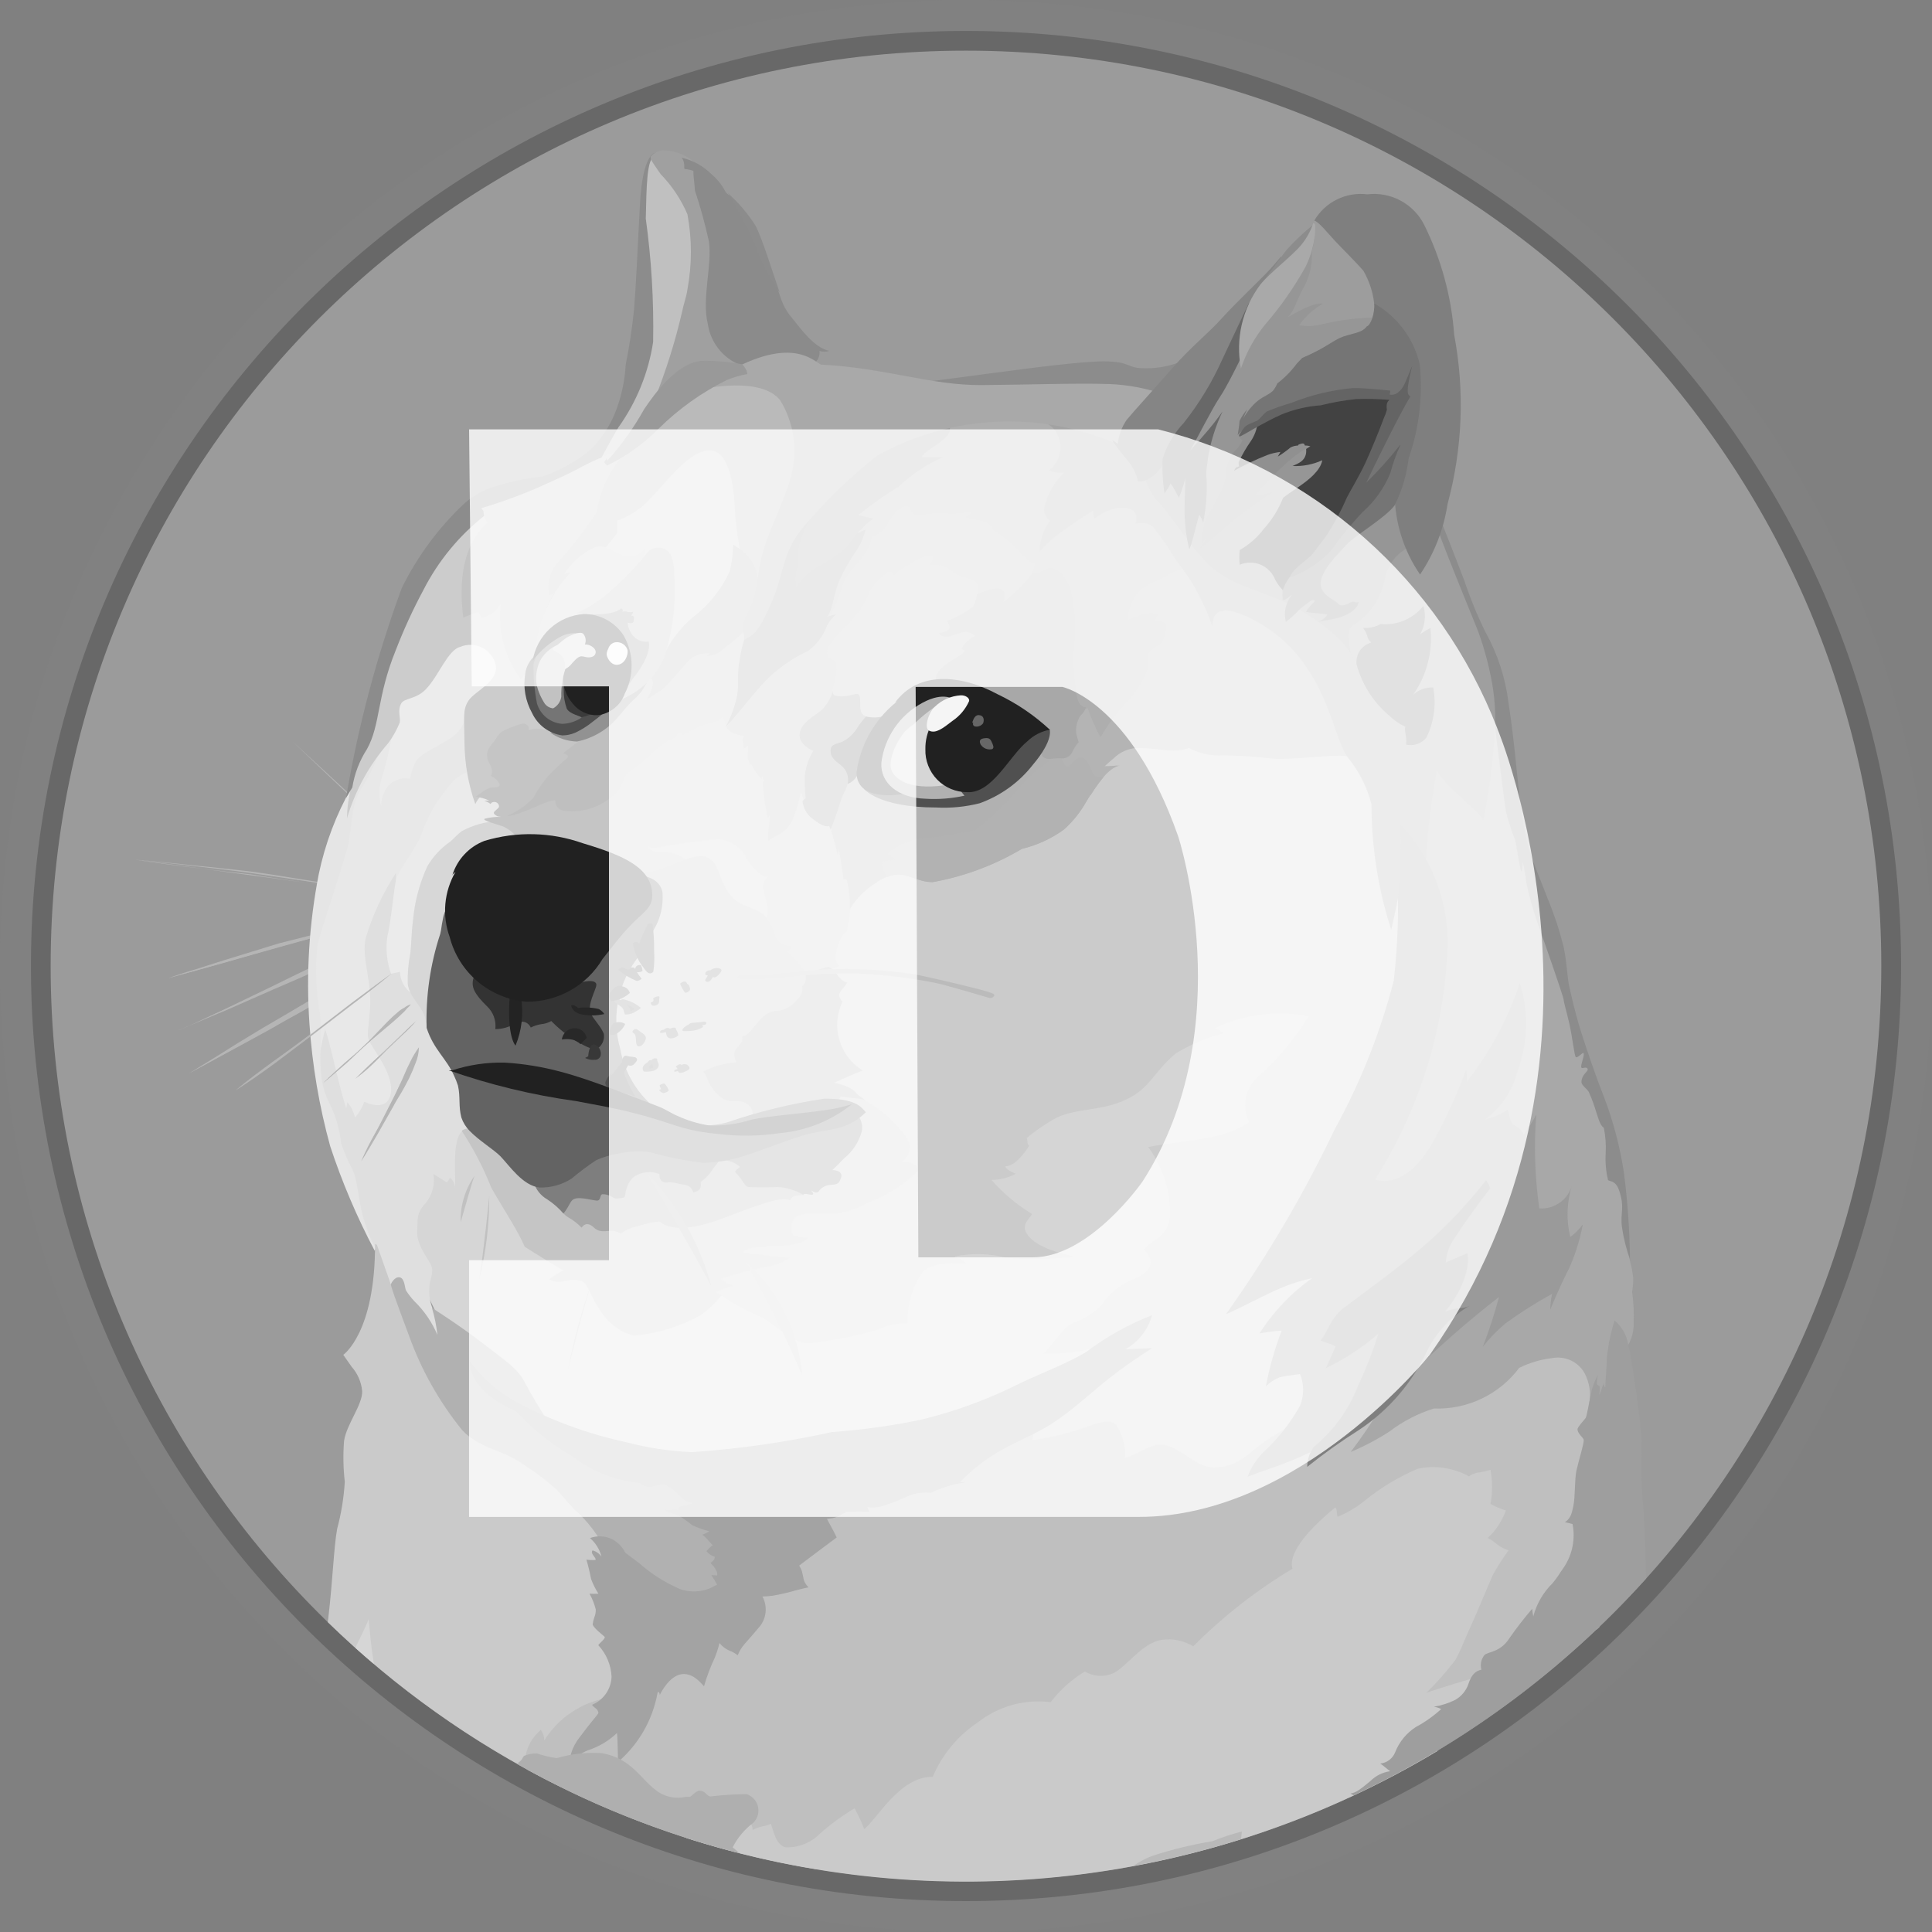 <svg width="50" height="50" viewBox="0 0 50 50" fill="none" xmlns="http://www.w3.org/2000/svg">
<rect x="0" y="0" width="50" height="50" fill="#808080" stroke="none"/>
<g clip-path="url(#clip0_1338_39)">
<path d="M25 50.001C38.808 50.001 50.001 38.808 50.001 25C50.001 11.193 38.808 0 25 0C11.193 0 0 11.193 0 25C0 38.808 11.193 50.001 25 50.001Z" fill="#818181"/>
<path d="M25 49.2C38.365 49.2 49.2 38.365 49.2 25C49.2 11.636 38.365 0.801 25 0.801C11.636 0.801 0.801 11.636 0.801 25C0.801 38.365 11.636 49.2 25 49.2Z" fill="#686868"/>
<path d="M25 48.688C38.083 48.688 48.688 38.083 48.688 25C48.688 11.916 38.083 1.311 25 1.311C11.916 1.311 1.311 11.916 1.311 25C1.311 38.083 11.916 48.688 25 48.688Z" fill="#9B9B9B"/>
<path fill-rule="evenodd" clip-rule="evenodd" d="M10.93 22.33C10.788 22.201 10.639 22.071 10.502 21.942C10.365 21.813 10.222 21.683 10.081 21.553L9.661 21.157C9.593 21.088 9.519 21.028 9.451 20.959L9.233 20.768C8.675 20.238 8.112 19.709 7.562 19.182C8.132 19.704 8.691 20.222 9.261 20.752L9.46 20.95C9.528 21.018 9.601 21.079 9.67 21.148L10.09 21.537C10.232 21.666 10.37 21.795 10.511 21.933C10.651 22.071 10.789 22.205 10.93 22.33ZM3.519 22.249C3.519 22.249 5.55 22.46 6.541 22.601C7.459 22.731 10.332 23.172 10.332 23.172L3.519 22.25V22.249ZM3.519 22.249C4.089 22.298 4.66 22.358 5.231 22.419C5.522 22.447 5.801 22.479 6.08 22.508L6.508 22.557L6.929 22.617L8.628 22.889L9.478 23.031C9.757 23.079 10.036 23.13 10.327 23.18C10.048 23.153 9.756 23.112 9.478 23.071L8.628 22.95L6.929 22.7C6.787 22.68 6.649 22.651 6.508 22.631L6.08 22.581C5.801 22.554 5.51 22.513 5.231 22.482C4.66 22.414 4.089 22.341 3.519 22.252V22.249ZM10.13 23.701C10.13 23.701 7.962 24.251 7.229 24.461C6.497 24.671 4.328 25.323 4.328 25.323L10.13 23.701Z" fill="#B5B5B5"/>
<path fill-rule="evenodd" clip-rule="evenodd" d="M10.129 23.702C9.648 23.843 9.169 23.981 8.681 24.11L7.232 24.499C6.751 24.64 6.272 24.778 5.793 24.919L5.073 25.117C4.834 25.186 4.592 25.246 4.345 25.316C4.583 25.235 4.826 25.154 5.065 25.085L5.785 24.855C6.266 24.705 6.744 24.563 7.224 24.413C7.713 24.293 8.195 24.163 8.684 24.045C9.149 23.928 9.639 23.81 10.129 23.702ZM4.632 26.659C4.87 26.57 7.621 25.288 8.26 24.988C8.58 24.839 9.51 24.509 9.51 24.509L4.632 26.659Z" fill="#B5B5B5"/>
<path fill-rule="evenodd" clip-rule="evenodd" d="M4.632 26.658C4.842 26.579 5.04 26.48 5.242 26.387L5.837 26.108L7.039 25.529C7.435 25.338 7.832 25.132 8.24 24.951C8.45 24.862 8.661 24.789 8.872 24.721L9.192 24.622C9.301 24.594 9.402 24.561 9.512 24.532C9.116 24.723 8.691 24.884 8.291 25.071C7.89 25.257 7.482 25.432 7.069 25.609L5.848 26.147C5.438 26.313 5.038 26.491 4.63 26.661L4.632 26.658ZM4.898 27.778C4.898 27.778 7.39 26.318 8.247 25.849C8.696 25.598 10.149 24.878 10.149 24.878L4.898 27.778Z" fill="#B5B5B5"/>
<path fill-rule="evenodd" clip-rule="evenodd" d="M4.898 27.775C5.319 27.517 5.748 27.254 6.176 26.982L6.817 26.594C7.035 26.465 7.245 26.343 7.468 26.214C7.691 26.085 7.896 25.955 8.119 25.834C8.225 25.769 8.336 25.712 8.451 25.665L8.792 25.495C9.241 25.277 9.69 25.054 10.163 24.864C9.734 25.134 9.293 25.365 8.852 25.604C8.634 25.725 8.411 25.835 8.193 25.956C7.975 26.077 7.764 26.207 7.541 26.325C7.318 26.443 7.113 26.576 6.89 26.693L6.231 27.053L4.9 27.773L4.898 27.775ZM10.129 25.198C10.129 25.198 8.579 26.387 8.078 26.767C7.576 27.147 6.095 28.216 6.095 28.216L10.124 25.198H10.129Z" fill="#B5B5B5"/>
<path fill-rule="evenodd" clip-rule="evenodd" d="M19.021 34.79L18.229 33.289L18.689 31.413L21.979 30.143L20.579 27.268L21.273 24.367L22.572 21.771L26.585 21.139L29.534 18.328L35.902 18.809L37.152 25.617L34.745 34.192L33.374 38.629L27.816 38.839L25.238 37.055L22.217 35.793L19.021 34.79Z" fill="#CBCBCB"/>
<path fill-rule="evenodd" clip-rule="evenodd" d="M28.773 34.741C28.108 34.987 27.396 35.079 26.691 35.011C26.311 34.502 23.653 34.263 23.653 34.263C23.34 34.211 23.018 34.261 22.735 34.405C22.189 34.564 21.63 34.678 21.065 34.745C20.543 34.874 20.025 34.194 19.625 34.051C19.3 33.911 18.988 33.74 18.694 33.541L17.574 33.432L15.325 32.481L11.756 28.921L10.785 30.441L10.488 32.325L11.568 34.553L14.477 37.203L20.149 38.643L23.51 37.651L27.722 35.867L28.778 34.735L28.773 34.741Z" fill="#D6D6D6"/>
<path fill-rule="evenodd" clip-rule="evenodd" d="M8.62 22.16L9.34 19.979L10.197 18.571L12.96 18.34L12.13 20.759L9.822 24.869L10.78 28.538L9.081 29.387L8.559 28.586L8.138 26.75L8.11 24.686L8.62 22.16Z" fill="#E8E8E8"/>
<path fill-rule="evenodd" clip-rule="evenodd" d="M11.719 34.591L11.189 33.851C11.108 33.641 11.087 33.413 11.128 33.191C11.207 32.88 11.197 32.859 11.156 32.742C11.115 32.625 10.776 32.221 10.796 31.873C10.816 31.525 10.768 31.403 11.026 31.124C11.108 31.021 11.167 30.902 11.2 30.774C11.233 30.647 11.239 30.514 11.216 30.384L11.568 30.602L11.648 30.481C11.686 30.513 11.717 30.552 11.739 30.597C11.761 30.641 11.774 30.69 11.777 30.74C11.804 30.522 11.687 29.509 11.955 29.279C12.223 29.049 12.695 30.359 12.695 30.359L12.404 28.457L11.656 26.508L10.325 24.723L10.246 22.761V22.592C9.908 23.112 9.645 23.678 9.466 24.272C9.345 24.782 9.635 25.4 9.575 26.133C9.514 26.865 9.466 26.804 9.643 27.092C9.821 27.381 10.254 27.975 10.084 28.403C9.935 28.772 9.425 28.512 9.425 28.512C9.376 28.664 9.294 28.803 9.186 28.921C9.154 28.774 9.086 28.637 8.988 28.524C8.979 28.592 8.96 28.686 8.96 28.686C8.96 28.686 8.871 28.406 8.782 28.054C8.661 27.585 8.531 26.963 8.414 26.634C8.365 26.825 8.244 27.403 8.244 27.403L8.313 28.295L8.645 29.516L8.965 30.316L9.276 31.295L9.547 31.952L9.765 32.454L9.955 33.583L10.873 34.553L11.363 34.772L11.719 34.589V34.591Z" fill="#DFDFDF"/>
<path fill-rule="evenodd" clip-rule="evenodd" d="M9.098 20.381C8.698 21.081 8.412 21.84 8.248 22.63C8.001 23.901 7.92 25.198 8.008 26.489C8.08 27.565 8.26 28.63 8.547 29.669C8.854 30.599 9.239 31.501 9.696 32.367L9.723 32.307C9.584 32.043 9.473 31.765 9.391 31.477C9.281 31.049 9.242 30.538 9.14 30.308C9.02 30.078 8.916 29.841 8.829 29.596C8.793 29.242 8.694 28.897 8.538 28.577C8.406 28.326 8.327 28.051 8.307 27.768C8.266 27.259 8.327 26.688 8.279 26.219C8.177 25.652 8.154 25.073 8.211 24.5C8.292 24.091 8.712 22.93 8.972 22.008C9.141 21.414 9.04 20.918 9.352 20.406C9.606 20.015 9.799 19.587 9.923 19.136C10.002 18.853 9.098 20.383 9.098 20.383V20.381Z" fill="#E5E5E5"/>
<path fill-rule="evenodd" clip-rule="evenodd" d="M12.229 19.932C12.043 19.987 11.872 20.082 11.727 20.211C11.567 20.402 11.417 20.6 11.278 20.806C11.111 21.085 10.975 21.381 10.87 21.688C10.691 22.04 10.299 22.571 10.251 22.76C10.202 22.949 10.122 23.84 10.021 24.261C9.979 24.577 10.013 24.899 10.12 25.2L10.35 25.151C10.358 25.342 10.441 25.523 10.581 25.653C10.811 25.851 10.853 24.982 10.853 24.982L11.714 22.073L13.013 21.191L13.155 20.479L12.229 19.929V19.932Z" fill="#EBEBEB"/>
<path fill-rule="evenodd" clip-rule="evenodd" d="M12.86 21.251C12.541 21.27 12.231 21.358 11.95 21.51C11.829 21.599 11.78 21.671 11.653 21.781C11.409 21.948 11.206 22.167 11.058 22.422C10.857 22.86 10.732 23.33 10.689 23.81C10.648 24.121 10.648 24.405 10.621 24.659C10.568 24.923 10.545 25.191 10.552 25.459C10.593 25.848 10.993 26.054 11.032 26.491L11.862 26.07L12.642 22.992L14.295 21.954L13.356 20.902L12.86 21.249V21.251Z" fill="#D7D7D7"/>
<path fill-rule="evenodd" clip-rule="evenodd" d="M8.484 41.982C8.484 41.951 8.491 41.921 8.495 41.889C8.616 40.85 8.637 40.061 8.725 39.568C8.832 39.168 8.899 38.759 8.923 38.346C8.883 37.997 8.877 37.645 8.904 37.294C8.964 36.866 9.384 36.356 9.373 36.006C9.353 35.772 9.258 35.55 9.102 35.374C8.981 35.204 8.884 35.063 8.884 35.063C8.884 35.063 9.713 34.493 9.706 32.195C9.722 32.2 9.739 32.206 9.754 32.215L10.163 33.376L10.442 33.716L11.514 35.714L12.893 37.054L14.931 38.425L16.209 39.813L16.338 43.522L14.667 45.69L14.394 46.186C12.22 45.095 10.227 43.678 8.484 41.982Z" fill="#CACACA"/>
<path fill-rule="evenodd" clip-rule="evenodd" d="M13.589 45.53C13.62 45.233 13.767 44.96 13.997 44.769C14.055 44.848 14.086 44.943 14.086 45.041C14.266 44.752 14.505 44.505 14.787 44.316C15.07 44.126 15.389 43.998 15.724 43.941C16.016 43.908 16.295 43.799 16.532 43.625C16.769 43.451 16.956 43.218 17.075 42.949L19.385 40.85L22.027 38.419L25.239 37.289L26.74 36.921C26.756 37.039 26.747 37.159 26.713 37.273C27.239 37.199 27.755 37.069 28.253 36.884C28.512 36.785 28.755 36.742 28.885 36.876C29.052 37.127 29.132 37.425 29.115 37.726C29.426 37.657 29.786 37.358 30.074 37.386C30.536 37.434 30.944 37.98 31.414 37.98C32.032 37.98 32.312 37.6 32.744 37.301C33.003 37.123 33.376 36.905 33.586 36.751C34.087 36.382 39.394 34.761 39.394 34.761L41.255 34.882L41.553 36.88L41.393 42.105L41.333 42.162L32.873 46.581L21.145 48.378C18.518 47.949 15.983 47.078 13.647 45.8L13.587 45.534L13.589 45.53Z" fill="#BFBFBF"/>
<path fill-rule="evenodd" clip-rule="evenodd" d="M9.196 42.646C9.363 42.298 9.512 42.005 9.539 41.901C9.56 42.111 9.598 42.572 9.675 43.062C9.514 42.925 9.354 42.787 9.196 42.646Z" fill="#D6D6D6"/>
<path fill-rule="evenodd" clip-rule="evenodd" d="M17.763 47.562L19.28 47.141L19.409 47.182C19.409 47.182 19.477 47.222 19.477 47.36C19.668 47.251 19.829 47.271 19.947 47.198C20.008 47.327 20.068 47.757 20.336 47.809C20.499 47.814 20.662 47.786 20.814 47.725C20.966 47.664 21.103 47.573 21.218 47.457C21.496 47.21 21.797 46.989 22.117 46.798C22.211 46.972 22.295 47.152 22.367 47.336C22.707 47.065 23.298 45.965 24.139 45.985C24.382 45.41 24.788 44.919 25.308 44.573C25.572 44.366 25.874 44.214 26.197 44.124C26.521 44.035 26.859 44.01 27.191 44.052C27.434 43.735 27.733 43.466 28.074 43.259C28.183 43.323 28.306 43.361 28.432 43.37C28.559 43.378 28.686 43.357 28.802 43.307C29.154 43.146 29.551 42.514 30.072 42.438C30.354 42.399 30.639 42.459 30.881 42.607C31.651 41.834 32.514 41.158 33.45 40.597C33.409 40.476 33.329 40.019 34.558 39.011C34.627 39.071 34.578 39.242 34.627 39.251C34.879 39.145 35.115 39.003 35.327 38.83C35.743 38.493 36.204 38.217 36.698 38.009C37.147 37.915 37.615 37.986 38.017 38.208C38.075 38.167 38.139 38.137 38.208 38.118C38.332 38.101 38.455 38.075 38.575 38.039C38.627 38.331 38.627 38.63 38.575 38.921C38.701 38.992 38.834 39.049 38.972 39.091C38.874 39.362 38.714 39.606 38.503 39.803C38.713 39.902 38.741 40.021 39.041 40.123C38.892 40.328 38.755 40.541 38.633 40.763C38.544 40.954 38.224 41.742 38.083 42.041C37.941 42.341 37.731 42.891 37.634 43.001C37.413 43.287 37.172 43.557 36.914 43.81C37.154 43.721 38.135 43.422 38.552 43.308C38.428 43.49 37.799 44.423 37.194 45.32C34.301 47.054 31.072 48.151 27.721 48.539C24.371 48.927 20.976 48.596 17.763 47.569V47.562Z" fill="#CACACA"/>
<path fill-rule="evenodd" clip-rule="evenodd" d="M12.96 21.141C12.819 21.137 12.677 21.153 12.54 21.19C12.472 21.238 12.892 21.339 13.021 21.388C13.223 21.485 13.39 21.642 13.502 21.837C14.317 22.281 15.162 22.669 16.029 22.998L17.768 22.909L18.363 22.08L17.222 21.081L18.022 18.722L16.962 18.892L14.414 20.412L13.136 20.901L12.953 21.14L12.96 21.141Z" fill="#C5C5C5"/>
<path fill-rule="evenodd" clip-rule="evenodd" d="M16.779 21.921C16.804 21.962 16.84 21.995 16.882 22.018C16.924 22.041 16.971 22.052 17.019 22.05C17.168 22.035 17.319 22.051 17.462 22.098C17.605 22.145 17.736 22.221 17.848 22.322C18.079 22.613 18.717 23.544 18.717 23.544L20.247 24.094L20.346 22.294L18.675 21.133L16.774 21.833V21.922H16.779V21.921Z" fill="#CBCBCB"/>
<path fill-rule="evenodd" clip-rule="evenodd" d="M16.48 22.59C16.695 22.594 16.91 22.557 17.111 22.48C17.463 22.351 18.042 22.072 18.293 22.183C18.645 22.333 18.572 22.802 18.952 23.223C19.182 23.482 19.604 23.474 19.844 23.753C20.085 24.033 20.904 23.903 20.904 23.903L21.215 25.584L19.965 27.186L19.557 29.176H17.872L16.327 28.564L15.567 26.724L15.946 24.863L16.487 22.593L16.48 22.59Z" fill="#C0C0C0"/>
<path fill-rule="evenodd" clip-rule="evenodd" d="M19.749 22.67C19.791 22.682 19.834 22.689 19.878 22.689C19.826 22.732 19.788 22.789 19.768 22.853C19.749 22.917 19.749 22.985 19.769 23.049C19.81 23.28 19.939 23.571 19.829 23.749C19.917 23.845 19.982 23.958 20.02 24.081C20.088 24.28 20.109 24.461 20.558 24.49C20.493 24.53 20.433 24.577 20.38 24.632C20.556 24.786 20.714 24.961 20.85 25.153C21.051 25.122 21.25 25.075 21.444 25.012L21.534 25.073L21.724 24.994C21.724 24.994 21.546 24.925 21.675 24.492C21.796 24.112 21.906 24.132 21.915 24.103C21.96 23.907 21.99 23.709 22.005 23.508C22.058 23.228 22.095 22.944 22.114 22.659L21.985 21.247L21.257 20.806L20.662 20.234L20.104 21.286L19.736 21.652L19.709 22.563L19.753 22.662L19.749 22.67Z" fill="#C3C3C3"/>
<path fill-rule="evenodd" clip-rule="evenodd" d="M21.501 21.489C21.575 21.702 21.635 21.92 21.679 22.14C21.696 22.085 21.706 22.029 21.707 21.971C21.707 21.971 21.806 22.529 21.828 22.764C21.869 22.755 21.907 22.744 21.917 22.784C21.971 23.027 21.998 23.275 21.997 23.524C22.165 23.247 22.398 23.014 22.676 22.845C22.838 22.727 23.027 22.652 23.226 22.627C23.537 22.619 23.764 22.826 24.136 22.826C24.951 22.679 25.734 22.387 26.446 21.964C26.839 21.87 27.21 21.7 27.536 21.462C27.764 21.257 27.957 21.017 28.107 20.751C28.387 20.271 28.677 19.852 28.969 19.801C28.838 19.825 28.705 19.834 28.572 19.829C28.572 19.829 28.662 19.739 28.812 19.618C28.971 19.459 29.183 19.363 29.407 19.347C29.869 19.347 30.101 19.415 30.358 19.415C30.497 19.415 30.635 19.392 30.766 19.347C31.037 19.492 31.342 19.558 31.649 19.537C32.259 19.545 32.668 19.598 32.988 19.626C33.308 19.655 34.376 19.537 34.687 19.547C34.887 19.555 35.084 19.603 35.265 19.689L34.274 16.814L30.714 13.702L28.594 15.203L25.334 18.463L22.178 19.632L21.519 20.373V21.501H21.511L21.501 21.489Z" fill="#B1B1B1"/>
<path fill-rule="evenodd" clip-rule="evenodd" d="M28.581 19.838C28.581 19.838 28.671 19.749 28.819 19.628C28.978 19.469 29.189 19.372 29.414 19.357C29.875 19.357 30.108 19.425 30.365 19.425C30.504 19.424 30.642 19.401 30.773 19.357C31.044 19.501 31.35 19.567 31.656 19.546C32.266 19.554 32.675 19.606 32.995 19.635C33.315 19.664 34.383 19.546 34.694 19.556C34.894 19.564 35.091 19.612 35.272 19.698L34.823 18.399L34.301 17.407L32.815 15.778L31.014 14.718C31.006 14.71 30.396 14.548 30.396 14.548L28.778 15.527L27.309 19.326L27.282 20.126L28.231 20.575C28.47 20.178 28.733 19.855 28.98 19.814C28.757 19.839 28.583 19.839 28.583 19.839L28.581 19.838Z" fill="#B4B4B4"/>
<path fill-rule="evenodd" clip-rule="evenodd" d="M28.561 20.109C28.419 20.117 28.302 20.089 28.269 19.988C28.148 19.648 28.051 19.6 27.949 19.6C27.847 19.6 27.71 19.819 27.629 19.838C27.547 19.858 27.45 19.587 27.45 19.587L27.361 19.547C27.038 19.761 26.739 20.009 26.469 20.287C26.103 20.735 25.686 21.139 25.227 21.489C24.725 21.595 24.217 21.672 23.707 21.72C23.445 21.787 23.2 21.906 22.987 22.072C22.938 22.124 23.129 22.181 23.157 22.233C23.186 22.286 22.846 22.261 22.817 22.313C22.84 22.448 22.884 22.58 22.947 22.701C23.034 22.658 23.13 22.635 23.227 22.633C23.538 22.625 23.765 22.831 24.137 22.831C24.952 22.685 25.735 22.393 26.447 21.97C26.84 21.876 27.211 21.706 27.537 21.468C27.765 21.263 27.957 21.023 28.108 20.756C28.242 20.529 28.394 20.313 28.561 20.109H28.561Z" fill="#B2B2B2"/>
<path fill-rule="evenodd" clip-rule="evenodd" d="M15.679 40.13C15.48 39.721 15.2 39.356 14.857 39.058C14.647 38.84 14.517 38.662 14.376 38.528C14.123 38.304 13.852 38.099 13.567 37.917C13.017 37.509 12.418 37.509 11.957 37.007C11.366 36.276 10.902 35.452 10.585 34.567C10.217 33.589 10.115 33.279 10.115 33.249C10.115 33.219 10.214 33.031 10.346 33.058C10.478 33.086 10.475 33.337 10.508 33.398C10.572 33.498 10.645 33.591 10.726 33.678C10.98 33.925 11.182 34.221 11.32 34.547C11.295 34.31 11.247 34.076 11.179 33.848C11.179 33.848 11.89 34.297 12.497 34.766C13.104 35.234 13.359 35.397 13.537 35.697C13.78 36.15 14.047 36.591 14.337 37.016C15.297 37.451 16.286 37.819 17.297 38.116L18.61 39.095L19.261 40.523L18.752 41.324L17.773 41.534L16.187 40.822L15.679 40.128V40.13Z" fill="#B1B1B1"/>
<path fill-rule="evenodd" clip-rule="evenodd" d="M12.147 35.211C12.451 35.631 12.84 35.982 13.288 36.243C14.202 36.739 15.181 37.103 16.197 37.323C16.757 37.47 17.33 37.557 17.908 37.582C19.129 37.499 20.343 37.324 21.538 37.061C22.314 37.006 23.086 36.899 23.848 36.74C24.745 36.522 25.613 36.2 26.436 35.781C27.067 35.489 27.645 35.271 28.114 34.988C28.635 34.595 29.206 34.275 29.814 34.038C29.763 34.224 29.675 34.398 29.556 34.549C29.437 34.701 29.288 34.827 29.12 34.92C29.411 34.911 29.814 34.891 29.814 34.891C29.444 35.123 29.086 35.373 28.742 35.64C28.322 35.96 27.764 36.501 27.192 36.861C26.824 37.092 26.423 37.258 26.16 37.4C25.668 37.639 25.221 37.964 24.842 38.359C24.895 38.352 24.95 38.352 25.003 38.359C24.688 38.403 24.381 38.495 24.093 38.631C23.938 38.615 23.782 38.629 23.631 38.672C23.441 38.732 23.19 38.87 22.931 38.943C22.778 39.01 22.608 39.031 22.443 39.004L22.503 39.125C22.503 39.125 22.023 39.116 21.863 39.133C21.891 39.141 21.883 39.152 21.883 39.152C21.855 39.157 21.828 39.166 21.803 39.18C21.726 39.23 21.642 39.267 21.552 39.289C21.504 39.297 21.463 39.297 21.403 39.309C21.423 39.358 21.581 39.629 21.654 39.789C21.593 39.83 20.683 40.517 20.683 40.517C20.711 40.562 20.734 40.609 20.752 40.659C20.779 40.748 20.792 40.877 20.82 40.938C20.888 41.059 20.929 41.08 20.929 41.08C20.929 41.08 20.82 41.099 20.631 41.148C20.421 41.211 20.207 41.261 19.991 41.298C19.905 41.309 19.819 41.315 19.732 41.318C19.803 41.448 19.83 41.598 19.811 41.746C19.791 41.893 19.726 42.031 19.623 42.138C19.295 42.535 19.195 42.587 19.093 42.838C19.042 42.801 18.988 42.768 18.931 42.739C18.809 42.698 18.701 42.622 18.62 42.521C18.589 42.651 18.549 42.777 18.499 42.901C18.386 43.139 18.292 43.387 18.22 43.641C18.11 43.52 17.908 43.282 17.625 43.33C17.341 43.379 17.123 43.758 17.075 43.868C17.075 43.8 17.026 43.747 17.014 43.828C16.886 44.517 16.527 45.142 15.995 45.599C15.987 45.409 15.987 44.989 15.967 44.851C15.751 45.056 15.491 45.21 15.207 45.3C14.636 45.551 14.727 45.801 14.727 45.801C14.713 45.506 14.805 45.215 14.986 44.98C15.297 44.559 15.487 44.361 15.487 44.328C15.482 44.295 15.468 44.264 15.447 44.239C15.406 44.199 15.326 44.15 15.326 44.118C15.471 44.058 15.595 43.957 15.684 43.828C15.773 43.699 15.823 43.546 15.827 43.389C15.812 43.088 15.692 42.802 15.487 42.581C15.467 42.561 15.678 42.411 15.649 42.362C15.629 42.335 15.369 42.144 15.338 42.042C15.345 41.982 15.359 41.922 15.378 41.864C15.407 41.797 15.42 41.726 15.419 41.654C15.383 41.511 15.329 41.374 15.257 41.245C15.334 41.249 15.411 41.249 15.487 41.245C15.411 41.126 15.347 40.998 15.297 40.865C15.265 40.696 15.225 40.529 15.176 40.364C15.244 40.372 15.415 40.384 15.415 40.364C15.424 40.303 15.265 40.202 15.336 40.124C15.429 40.149 15.511 40.206 15.566 40.285C15.519 40.098 15.415 39.93 15.268 39.805C15.365 39.769 15.467 39.755 15.57 39.762C15.672 39.769 15.772 39.797 15.863 39.845C16.002 39.924 16.113 40.042 16.183 40.185C16.183 40.185 16.325 40.294 16.544 40.456C16.864 40.74 17.229 40.969 17.624 41.135C17.817 41.195 18.022 41.202 18.218 41.155C18.307 41.135 18.391 41.101 18.469 41.056C18.497 41.039 18.527 41.025 18.559 41.015C18.515 40.928 18.465 40.844 18.409 40.764C18.477 40.764 18.559 40.773 18.559 40.773C18.559 40.773 18.607 40.664 18.389 40.453C18.438 40.404 18.498 40.373 18.498 40.291C18.413 40.263 18.337 40.211 18.28 40.142C18.321 40.114 18.379 40.021 18.45 39.992C18.389 39.944 18.239 39.741 18.17 39.72C18.236 39.696 18.299 39.666 18.36 39.631C18.206 39.593 18.055 39.538 17.911 39.47C17.796 39.373 17.673 39.287 17.543 39.211C17.444 39.17 17.264 39.15 17.192 39.069C17.277 39.079 17.364 39.079 17.45 39.069C17.511 39.069 17.539 39.077 17.559 39.077C17.551 39.049 17.551 38.988 17.709 38.968C17.785 38.956 17.858 38.933 17.927 38.9C17.804 38.88 17.692 38.821 17.607 38.73C17.494 38.599 17.355 38.493 17.198 38.419C17.099 38.399 16.907 38.487 16.79 38.479C16.704 38.474 16.622 38.439 16.559 38.38C15.93 38.32 15.33 38.084 14.828 37.701C14.275 37.384 13.775 36.983 13.347 36.511C13.25 36.476 13.156 36.433 13.067 36.382C12.679 36.183 12.141 35.758 12.157 35.208L12.147 35.211Z" fill="#A3A3A3"/>
<path fill-rule="evenodd" clip-rule="evenodd" d="M27.03 10.934C27.123 10.964 27.206 11.02 27.27 11.095C27.334 11.173 27.383 11.262 27.412 11.359C27.441 11.456 27.45 11.557 27.439 11.657C27.427 11.757 27.396 11.854 27.346 11.942C27.296 12.029 27.229 12.106 27.149 12.167C27.27 12.224 27.404 12.245 27.536 12.227C27.288 12.472 27.111 12.781 27.027 13.12C27.014 13.187 27.021 13.256 27.047 13.319C27.074 13.382 27.119 13.435 27.177 13.472C27.003 13.703 26.908 13.983 26.906 14.272C27.027 14.134 27.16 14.007 27.302 13.892C27.62 13.647 27.951 13.421 28.294 13.213C28.29 13.284 28.299 13.355 28.322 13.423C28.322 13.423 28.843 12.995 29.281 13.185C29.48 13.274 29.39 13.553 29.39 13.553C29.468 13.525 29.552 13.519 29.633 13.535C29.714 13.55 29.789 13.588 29.851 13.642C30.067 13.92 30.266 14.211 30.446 14.513C30.581 14.68 30.708 14.854 30.826 15.034C31.047 15.402 31.231 15.791 31.376 16.195C31.384 15.985 31.436 15.657 32.035 15.863C32.804 16.149 33.455 16.684 33.884 17.383C34.455 18.251 34.596 19.232 34.883 19.605C35.172 19.96 35.38 20.372 35.494 20.815C35.494 21.917 35.666 23.013 36.004 24.062C36.173 23.383 36.432 21.874 36.432 21.874L36.574 20.543L36.735 16.425L32.435 12.856L29.073 10.416L26.884 10.626L27.021 10.938L27.03 10.934Z" fill="#A2A2A2"/>
<path fill-rule="evenodd" clip-rule="evenodd" d="M35.02 17.058C35.02 17.058 34.96 16.662 33.949 15.979C32.938 15.296 32.148 15.308 31.421 14.737C30.863 14.288 30.28 13.256 29.901 12.916C29.638 12.53 29.489 12.077 29.473 11.61L30.715 10.57L32.562 7.9L34.123 6.181L34.872 7.221L35.912 8.442L36.49 10.894L36.7 14.483L35.019 17.061L35.02 17.058Z" fill="#969696"/>
<path fill-rule="evenodd" clip-rule="evenodd" d="M36.272 21.359C36.302 20.815 36.235 20.27 36.073 19.749C35.749 18.779 35.375 17.827 34.953 16.896C34.844 16.285 34.925 16.237 35.042 16.167C35.252 16.034 35.431 15.857 35.569 15.651C35.706 15.444 35.8 15.21 35.842 14.966C35.89 14.729 36.011 14.512 36.189 14.349C36.368 14.185 36.593 14.083 36.834 14.056L37.295 13.716L37.995 15.467L38.605 17.053L38.795 18.263L38.937 19.294L38.605 21.475L36.968 22.955L36.273 21.362L36.272 21.359Z" fill="#9F9F9F"/>
<path fill-rule="evenodd" clip-rule="evenodd" d="M13.41 45.664V45.619C13.444 45.598 13.475 45.571 13.5 45.539C13.527 45.498 13.548 45.45 13.568 45.44C13.673 45.395 13.786 45.374 13.9 45.379C14.065 45.437 14.236 45.477 14.41 45.5C14.789 45.389 15.184 45.345 15.579 45.371C16.387 45.521 16.578 46.071 17.047 46.383C17.255 46.514 17.506 46.557 17.747 46.503H17.856C17.875 46.503 18.025 46.334 18.107 46.342C18.268 46.35 18.285 46.484 18.386 46.492C18.695 46.456 19.006 46.435 19.317 46.431C19.385 46.452 19.448 46.49 19.498 46.541C19.549 46.591 19.587 46.653 19.608 46.721C19.633 46.799 19.635 46.882 19.616 46.961C19.597 47.04 19.556 47.113 19.499 47.171C19.272 47.339 19.088 47.558 18.961 47.811C19.023 47.858 19.082 47.908 19.139 47.962C17.137 47.452 15.212 46.681 13.411 45.669L13.41 45.664Z" fill="#AFAFAF"/>
<path fill-rule="evenodd" clip-rule="evenodd" d="M34.952 37.582C35.258 37.178 35.541 36.758 35.801 36.324C36.02 35.895 35.108 30.454 35.108 30.454L36.936 24.463L36.887 22.513C36.924 21.648 37.023 20.787 37.184 19.936C37.435 20.385 38.215 20.927 38.386 21.213C38.588 20.243 38.692 19.255 38.697 18.264C38.917 19.103 39.087 19.954 39.207 20.813L39.567 22.374L40.037 24.033L40.558 25.785L40.87 26.994L41.048 27.286L41.198 27.795L41.339 28.346L41.748 29.634L41.988 30.694L42.178 32.615C42.219 32.762 42.249 32.913 42.267 33.064C42.27 33.188 42.26 33.312 42.239 33.433C42.275 33.691 42.289 33.953 42.279 34.213C42.286 34.359 42.264 34.505 42.214 34.643C42.164 34.78 42.087 34.906 41.988 35.013C41.761 35.52 41.623 36.062 41.579 36.615L41.13 36.318C41.178 36.052 41.135 35.777 41.009 35.538C40.927 35.392 40.8 35.275 40.648 35.205C40.495 35.135 40.324 35.116 40.16 35.149C39.867 35.184 39.582 35.269 39.318 35.4C39.062 35.741 38.728 36.015 38.343 36.198C37.958 36.381 37.535 36.468 37.109 36.452C36.694 36.582 36.306 36.783 35.96 37.047C35.64 37.254 35.301 37.433 34.949 37.58L34.952 37.582Z" fill="#A8A8A8"/>
<path fill-rule="evenodd" clip-rule="evenodd" d="M34.952 46.418C34.952 46.418 34.979 46.436 35.03 46.464C37.904 45.117 40.479 43.209 42.603 40.85C42.58 40.032 42.55 39.193 42.517 38.882C42.449 38.222 42.497 37.551 42.477 37.163C42.456 36.774 42.237 35.193 42.136 34.783C42.094 34.545 41.969 34.329 41.785 34.173C41.686 34.485 41.62 34.807 41.586 35.132C41.586 35.324 41.545 35.784 41.545 35.902C41.518 35.894 41.505 35.822 41.505 35.792C41.464 35.892 41.416 36.072 41.396 36.09C41.376 36.108 41.424 35.92 41.396 35.88C41.368 35.839 41.317 35.86 41.328 35.759C41.332 35.699 41.342 35.639 41.355 35.58C41.248 35.777 41.176 35.99 41.145 36.212C41.056 36.661 41.056 36.673 41.024 36.714C40.992 36.754 40.834 36.924 40.826 36.984C40.818 37.093 40.975 37.202 40.987 37.264C40.995 37.363 40.846 37.834 40.797 38.064C40.748 38.294 40.769 38.743 40.718 38.974C40.677 39.184 40.637 39.306 40.5 39.394C40.599 39.414 40.698 39.443 40.698 39.443C40.773 39.827 40.695 40.224 40.48 40.551C40.351 40.73 40.318 40.81 40.182 40.971C39.94 41.208 39.767 41.506 39.681 41.833C39.667 41.768 39.658 41.701 39.653 41.635C39.442 41.881 39.243 42.138 39.058 42.404C38.828 42.764 38.508 42.744 38.418 42.832C38.375 42.885 38.346 42.947 38.332 43.013C38.318 43.079 38.321 43.147 38.339 43.212C38.259 43.232 38.108 43.261 38.006 43.572C37.946 43.755 37.817 43.909 37.647 44C37.476 44.083 37.295 44.14 37.108 44.17C37.174 44.18 37.239 44.2 37.298 44.23C37.101 44.41 36.883 44.566 36.647 44.692C36.403 44.847 36.215 45.075 36.109 45.343C36.078 45.424 36.025 45.495 35.957 45.547C35.888 45.6 35.806 45.632 35.72 45.641C35.8 45.69 35.919 45.802 35.979 45.839C35.786 45.865 35.608 45.953 35.469 46.09C35.186 46.325 35.09 46.393 34.96 46.414L34.952 46.418Z" fill="#9E9E9E"/>
<path fill-rule="evenodd" clip-rule="evenodd" d="M29.323 48.295C29.477 48.187 29.643 48.098 29.819 48.03C30.329 47.864 30.851 47.737 31.38 47.65C31.627 47.548 31.881 47.465 32.14 47.399C32.131 47.469 32.124 47.536 32.118 47.597C31.2 47.886 30.265 48.117 29.318 48.291L29.323 48.295Z" fill="#B9B9B9"/>
<path fill-rule="evenodd" clip-rule="evenodd" d="M40.961 31.699C40.887 32.093 40.766 32.476 40.601 32.84C40.37 33.281 40.121 33.892 40.121 33.892C40.123 33.755 40.139 33.618 40.169 33.484C39.754 33.712 39.353 33.966 38.969 34.244C38.75 34.426 38.55 34.631 38.374 34.855C38.538 34.433 38.678 34.003 38.794 33.566C37.967 34.208 37.18 34.9 36.436 35.637L34.231 37.421C33.977 37.559 33.715 37.682 33.446 37.789C33.066 37.951 32.617 38.087 32.285 38.218C32.38 37.972 32.526 37.75 32.713 37.566C33.089 37.219 33.406 36.813 33.652 36.366C33.753 36.105 33.751 35.815 33.644 35.557C33.535 35.584 33.284 35.597 33.114 35.646C32.982 35.698 32.862 35.776 32.762 35.876C32.854 35.385 32.991 34.903 33.17 34.436C32.96 34.444 32.599 34.505 32.599 34.505C32.956 33.946 33.418 33.461 33.96 33.077C33.697 33.133 33.44 33.213 33.191 33.315C32.69 33.525 32.139 33.837 31.731 34.009C32.804 32.499 33.745 30.899 34.542 29.228C35.211 28.013 35.725 26.719 36.072 25.376C36.153 24.656 36.189 23.932 36.181 23.208C36.241 22.587 36.262 21.963 36.242 21.339C37.048 22.188 37.487 23.32 37.463 24.491C37.383 26.636 36.733 28.721 35.579 30.53C35.819 30.599 36.441 30.68 37.08 29.571C37.417 28.967 37.705 28.337 37.942 27.687C37.958 27.79 37.965 27.894 37.962 27.998C38.562 27.234 39.025 26.372 39.333 25.45C39.564 26.192 39.543 26.99 39.272 27.719C39.144 28.224 38.843 28.669 38.423 28.977C38.634 28.928 38.835 28.843 39.017 28.726C39.078 28.876 39.066 29.046 39.167 29.106C39.268 29.165 39.406 29.267 39.426 29.364C39.554 29.203 39.666 29.028 39.758 28.843C39.695 29.654 39.722 30.469 39.837 31.274C40.028 31.287 40.217 31.232 40.372 31.121C40.527 31.01 40.638 30.848 40.687 30.663C40.547 31.101 40.53 31.568 40.638 32.014C40.758 31.925 40.864 31.819 40.954 31.699H40.961Z" fill="#9A9A9A"/>
<path fill-rule="evenodd" clip-rule="evenodd" d="M30.449 9.401C30.178 9.494 29.893 9.538 29.607 9.53C29.146 9.53 29.275 9.352 28.556 9.352C27.447 9.352 23.576 9.992 22.896 9.983C23.388 10.072 23.884 10.135 24.383 10.173L29.315 10.242L30.306 10.162L30.675 9.413L30.449 9.401Z" fill="#8C8C8C"/>
<path fill-rule="evenodd" clip-rule="evenodd" d="M17.662 19.041C17.333 19.291 17.031 19.576 16.764 19.891C16.555 20.216 16.317 20.52 16.052 20.801C16.123 20.804 16.195 20.794 16.262 20.773C16.262 20.773 16.262 20.853 16.214 20.872C16.256 20.868 16.298 20.872 16.338 20.886C16.378 20.9 16.414 20.922 16.444 20.952C16.396 20.98 16.353 21.017 16.32 21.061C16.286 21.105 16.262 21.156 16.249 21.21C16.236 21.264 16.234 21.321 16.243 21.376C16.252 21.43 16.272 21.483 16.302 21.53C16.355 21.598 16.422 21.654 16.498 21.695C16.574 21.736 16.657 21.761 16.743 21.768C16.743 21.768 16.675 21.966 16.961 21.946C17.5 21.842 18.044 21.765 18.591 21.715C18.746 21.728 18.894 21.781 19.022 21.869C19.15 21.957 19.253 22.077 19.32 22.217C19.56 22.605 19.769 22.666 19.769 22.666C19.865 22.377 19.902 22.072 19.879 21.768C19.995 21.478 20.059 21.17 20.069 20.858L19.859 19.308L18.941 18.147L17.752 18.806L17.662 19.037V19.041Z" fill="#C5C5C5"/>
<path fill-rule="evenodd" clip-rule="evenodd" d="M18.791 18.811C18.791 18.811 18.88 19.022 19.253 19.041C19.236 19.066 19.225 19.094 19.22 19.123C19.216 19.152 19.217 19.182 19.225 19.211C19.233 19.279 19.245 19.381 19.245 19.381C19.285 19.361 19.322 19.334 19.354 19.301C19.373 19.39 19.334 19.531 19.354 19.633C19.366 19.695 19.387 19.755 19.414 19.812C19.42 19.798 19.427 19.784 19.434 19.771C19.506 19.917 19.6 20.051 19.713 20.168C19.713 20.14 19.72 20.113 19.733 20.088C19.736 20.139 19.753 20.188 19.782 20.23C19.767 20.223 19.753 20.214 19.741 20.202C19.75 20.529 19.793 20.855 19.87 21.173C19.888 21.152 19.905 21.129 19.919 21.105C19.919 21.085 19.911 21.283 19.891 21.425C19.875 21.537 19.872 21.651 19.883 21.765C19.956 21.707 20.036 21.66 20.121 21.623C20.227 21.57 20.321 21.495 20.397 21.404C20.473 21.312 20.529 21.206 20.562 21.093C20.633 20.905 20.686 20.711 20.724 20.514C20.763 20.589 20.79 20.67 20.803 20.754C20.812 20.853 21.001 20.802 21.001 20.802L21.042 20.361L21.282 19.362L21.5 18.743L22.552 17.105L24.452 15.642L26.111 16.022L27.511 14.12L25.1 12.672L22.82 12.911L20.75 15.779L19.091 18.38L18.794 18.808L18.791 18.811Z" fill="#B6B6B6"/>
<path fill-rule="evenodd" clip-rule="evenodd" d="M30.741 14.661C30.549 14.719 30.364 14.8 30.19 14.9C29.782 15.112 29.496 15.18 29.341 15.495C29.249 15.669 29.191 15.858 29.171 16.053C29.315 15.991 29.462 15.937 29.612 15.892C29.782 15.851 29.972 15.864 29.952 15.932C29.933 15.979 29.906 16.023 29.873 16.061C29.873 16.061 30.193 16.053 30.184 16.211C30.18 16.355 30.139 16.496 30.063 16.619C30.003 16.699 29.752 16.818 29.723 16.911C29.655 17.101 29.751 17.109 29.715 17.263C29.593 17.622 29.389 17.947 29.12 18.214C28.876 18.48 28.661 18.771 28.479 19.083C28.35 18.838 28.239 18.584 28.147 18.323C28.068 18.363 27.637 18.602 27.637 18.602L26.646 15.132L26.666 14.901C26.73 14.81 26.768 14.702 26.776 14.59C26.626 14.541 26.607 14.501 26.407 14.31C26.213 14.077 25.978 13.88 25.713 13.732C25.682 13.662 25.634 13.601 25.572 13.555C25.51 13.51 25.438 13.482 25.361 13.473C25.119 13.424 24.973 13.384 24.973 13.384C25.049 13.353 25.116 13.301 25.163 13.234C24.968 13.278 24.768 13.298 24.568 13.294C24.385 13.277 24.201 13.279 24.018 13.302C23.837 13.33 23.622 13.411 23.537 13.133C23.448 13.064 23.258 13.125 23.096 13.363C22.934 13.601 22.878 13.791 22.566 13.884C22.544 14.022 22.495 14.154 22.424 14.273C22.297 14.457 22.157 14.631 22.003 14.794C21.706 15.146 21.753 15.725 21.275 16.165C20.797 16.606 21.354 14.943 21.354 14.943L22.122 13.103L24.311 10.963L27.71 10.733L28.042 12.492L29.701 13.063L30.748 14.662L30.741 14.661Z" fill="#AEAEAE"/>
<path fill-rule="evenodd" clip-rule="evenodd" d="M31.278 15.048L29.849 12.989L28.85 12.22C28.85 12.22 28.138 10.909 28.09 10.868C27.712 10.802 27.331 10.759 26.949 10.739L27.029 10.938C27.122 10.968 27.206 11.024 27.269 11.099C27.334 11.177 27.382 11.266 27.411 11.363C27.44 11.46 27.449 11.561 27.438 11.661C27.426 11.761 27.395 11.858 27.345 11.946C27.295 12.033 27.228 12.11 27.148 12.171C27.268 12.228 27.403 12.249 27.535 12.232C27.287 12.476 27.11 12.785 27.026 13.124C27.013 13.191 27.02 13.26 27.046 13.323C27.073 13.386 27.118 13.439 27.176 13.476C27.002 13.706 26.906 13.987 26.904 14.276C27.025 14.138 27.158 14.011 27.3 13.896C27.617 13.651 27.949 13.424 28.292 13.217C28.288 13.288 28.297 13.359 28.32 13.427C28.32 13.427 28.841 12.999 29.279 13.188C29.477 13.277 29.388 13.557 29.388 13.557C29.466 13.529 29.55 13.523 29.631 13.539C29.713 13.554 29.788 13.591 29.85 13.646C30.066 13.924 30.265 14.214 30.445 14.516C30.58 14.683 30.707 14.857 30.825 15.037C31.046 15.405 31.23 15.794 31.375 16.198C31.383 16.036 31.416 15.809 31.695 15.809L31.27 15.049L31.278 15.048Z" fill="#A2A2A2"/>
<path fill-rule="evenodd" clip-rule="evenodd" d="M9.871 20.898C9.804 20.656 9.804 20.4 9.871 20.158C10.022 19.689 10.126 19.207 10.182 18.718C10.265 18.154 10.441 17.607 10.704 17.1L12.003 16.505L12.921 16.756L13.192 17.986L12.031 18.627C11.965 18.831 11.827 19.005 11.643 19.116C11.316 19.334 10.863 19.503 10.75 19.726C10.685 19.862 10.637 20.006 10.609 20.155C10.515 20.136 10.418 20.14 10.326 20.166C10.233 20.192 10.149 20.239 10.078 20.304C10.004 20.383 9.946 20.477 9.91 20.579C9.874 20.682 9.86 20.791 9.868 20.899L9.871 20.898Z" fill="#ECECEC"/>
<path fill-rule="evenodd" clip-rule="evenodd" d="M12.491 20.57C12.408 20.632 12.342 20.715 12.301 20.81C12.12 20.3 12.026 19.764 12.021 19.224C12.014 18.53 11.972 18.361 12.132 18.122C12.293 17.883 12.92 17.633 12.826 17.203C12.803 17.108 12.76 17.019 12.699 16.942C12.639 16.866 12.562 16.803 12.474 16.759C12.387 16.716 12.291 16.691 12.193 16.688C12.095 16.685 11.998 16.704 11.908 16.742C11.588 16.822 11.35 17.503 11.016 17.843C10.765 18.101 10.466 18.061 10.385 18.203C10.276 18.393 10.376 18.582 10.344 18.704C10.268 18.889 10.171 19.064 10.053 19.226C9.559 19.791 9.194 20.456 8.981 21.176C8.984 20.902 9.021 20.631 9.091 20.367L9.03 20.268L9.427 18.957L9.686 17.877L10.265 16.069L11.284 14.22L12.275 13.112L13.306 13.18L13.427 14.73L14.022 17.638L15.273 19.162L13.282 20.502L12.489 20.57H12.491Z" fill="#CCCCCC"/>
<path fill-rule="evenodd" clip-rule="evenodd" d="M13.115 21.12C13.04 21.141 12.96 21.144 12.884 21.129C12.822 21.098 12.763 21.061 12.785 21.02C12.806 20.98 12.914 20.911 12.914 20.878C12.916 20.849 12.907 20.82 12.888 20.798C12.87 20.775 12.843 20.761 12.815 20.757C12.792 20.751 12.768 20.753 12.746 20.762C12.724 20.77 12.706 20.786 12.694 20.806C12.646 20.769 12.591 20.742 12.532 20.727C12.575 20.721 12.618 20.718 12.661 20.718C12.549 20.668 12.43 20.634 12.309 20.619C12.408 20.558 12.606 20.38 12.737 20.38C12.868 20.38 12.947 20.36 12.928 20.291C12.881 20.193 12.799 20.118 12.697 20.08C12.738 20.032 12.766 19.959 12.67 19.76C12.633 19.705 12.611 19.64 12.606 19.574C12.601 19.507 12.613 19.441 12.642 19.38C12.697 19.297 12.756 19.218 12.82 19.142C12.862 19.061 12.92 18.989 12.99 18.931C13.086 18.881 13.185 18.838 13.287 18.802C13.429 18.754 13.546 18.692 13.627 18.754C13.652 18.767 13.671 18.789 13.68 18.815C13.689 18.841 13.687 18.87 13.676 18.896C13.85 18.838 14.039 18.848 14.206 18.923C14.485 19.021 14.774 19.087 15.068 19.122L15.287 19.563L13.839 20.805L13.244 21.102L13.123 21.122L13.115 21.12Z" fill="#C5C5C5"/>
<path fill-rule="evenodd" clip-rule="evenodd" d="M15.121 19.09C14.93 19.215 14.746 19.351 14.571 19.498C14.632 19.507 14.733 19.547 14.692 19.607C14.517 19.755 14.349 19.912 14.191 20.077C14.04 20.253 13.91 20.444 13.802 20.648C13.61 20.849 13.379 21.009 13.123 21.117C13.455 21.117 14.122 20.709 14.373 20.709C14.366 20.772 14.384 20.836 14.424 20.887C14.463 20.937 14.52 20.97 14.583 20.98C14.968 21.035 15.361 20.946 15.684 20.729C16.234 20.397 16.052 20.15 16.278 19.988C16.72 19.697 16.897 19.438 17.14 19.276C17.253 19.194 17.377 19.127 17.509 19.078C17.509 19.078 17.517 18.957 17.588 18.969C17.608 18.971 17.626 18.979 17.642 18.991C17.658 19.003 17.67 19.019 17.677 19.037C17.967 18.845 18.294 18.715 18.637 18.658C18.625 18.652 18.615 18.642 18.609 18.63C18.609 18.63 18.65 18.61 18.658 18.589C18.658 18.589 18.686 18.549 18.706 18.57C18.727 18.59 18.755 18.739 18.796 18.8C18.885 18.76 19.054 18.38 19.054 18.38L19.463 17.211V16.143L19.142 16.203L16.742 17.222L15.286 18.731L15.117 19.091L15.121 19.09Z" fill="#BFBFBF"/>
<path fill-rule="evenodd" clip-rule="evenodd" d="M22.03 13.851C22.16 13.82 22.285 13.77 22.4 13.702C22.352 13.91 22.264 14.106 22.141 14.281C21.994 14.494 21.865 14.718 21.754 14.952C21.584 15.284 21.563 15.761 21.402 15.971C21.474 15.936 21.552 15.913 21.632 15.903C21.539 15.986 21.461 16.084 21.402 16.194C21.308 16.455 21.138 16.682 20.913 16.845C20.509 17.035 20.14 17.292 19.823 17.606C19.414 18.047 18.993 18.605 18.783 18.806C18.921 18.549 19.022 18.272 19.08 17.985C19.121 17.735 19.071 17.435 19.14 17.103C19.189 16.696 19.325 16.305 19.537 15.954C19.896 15.113 20.196 14.248 20.435 13.366L21.657 12.977L22.025 13.851H22.03Z" fill="#949494"/>
<path fill-rule="evenodd" clip-rule="evenodd" d="M21.149 13.111C20.939 13.416 20.781 13.754 20.68 14.11C20.581 14.58 20.671 14.539 20.612 14.77C20.576 14.91 20.576 15.057 20.612 15.198C20.739 14.993 20.913 14.821 21.12 14.696C21.407 14.548 21.675 14.368 21.92 14.158C22.103 13.874 22.332 13.623 22.599 13.417C22.45 13.397 22.239 13.328 22.203 13.338C22.536 13.067 22.887 12.819 23.255 12.597C23.591 12.277 23.98 12.017 24.404 11.829C24.221 11.839 24.037 11.839 23.854 11.829C23.933 11.66 24.213 11.578 24.494 11.299C24.774 11.019 24.316 10.605 24.316 10.605L22.182 11.893L21.151 13.107L21.149 13.111Z" fill="#9B9B9B"/>
<path fill-rule="evenodd" clip-rule="evenodd" d="M15.36 12.148L15.409 11.76L16.02 10.781L16.659 9.061V6.711L16.61 5.351L16.71 4.459L16.786 4.177L16.867 4.068L17.389 4.338L18.109 5.317L18.178 7.206L17.478 10.187L15.479 12.368L15.36 12.148Z" fill="#C0C0C0"/>
<path fill-rule="evenodd" clip-rule="evenodd" d="M16.95 3.96C16.95 3.96 16.629 3.968 16.561 5.299C16.492 6.629 16.462 7.329 16.411 7.988C16.363 8.475 16.29 8.958 16.193 9.437C16.17 9.863 16.078 10.282 15.921 10.679C15.774 11.044 15.552 11.374 15.27 11.65C14.906 11.946 14.492 12.175 14.049 12.329C13.555 12.382 13.068 12.493 12.6 12.661C12.383 12.755 12.182 12.883 12.005 13.04C11.343 13.666 10.798 14.404 10.396 15.222C9.749 16.983 9.267 18.8 8.956 20.65L9.118 20.379C9.174 20.025 9.303 19.688 9.497 19.387C9.849 18.756 9.748 18.048 10.238 16.838C10.445 16.301 10.685 15.777 10.958 15.269C11.341 14.519 11.882 13.861 12.544 13.34C13.126 12.951 13.783 12.69 14.473 12.572L15.564 11.852C15.564 11.852 15.754 11.484 16.005 11.059C16.474 10.404 16.782 9.647 16.903 8.85C16.923 7.783 16.859 6.715 16.713 5.658C16.732 4.816 16.74 4.197 16.911 4.048C17.081 3.898 16.959 3.955 16.959 3.955L16.95 3.96Z" fill="#8C8C8C"/>
<path fill-rule="evenodd" clip-rule="evenodd" d="M16.95 10.311C17.239 9.587 17.473 8.842 17.649 8.083C17.69 7.873 17.77 7.662 17.791 7.488C17.91 6.846 17.91 6.188 17.791 5.546C17.625 5.16 17.39 4.808 17.097 4.506C16.899 4.214 16.806 4.109 16.846 4.044C16.89 3.994 16.945 3.955 17.006 3.929C17.067 3.904 17.132 3.892 17.198 3.894C17.361 3.899 17.522 3.936 17.67 4.004C17.818 4.072 17.951 4.17 18.06 4.291C18.331 4.786 18.519 5.321 18.618 5.877L18.878 7.489L19.537 9.519L16.949 10.312L16.95 10.311Z" fill="#A0A0A0"/>
<path fill-rule="evenodd" clip-rule="evenodd" d="M21.46 9.082C21.379 9.108 21.291 9.108 21.209 9.082C21.216 9.148 21.205 9.215 21.176 9.275C21.148 9.335 21.103 9.386 21.048 9.422C20.46 9.407 19.873 9.43 19.288 9.49C19.037 9.419 18.811 9.277 18.639 9.08C18.466 8.883 18.355 8.641 18.318 8.382C18.156 7.731 18.439 6.833 18.345 6.242C18.248 5.799 18.128 5.361 17.985 4.931C17.966 4.66 17.945 4.591 17.945 4.422C17.87 4.396 17.793 4.38 17.715 4.373C17.695 4.294 17.735 4.223 17.646 4.082C17.937 4.15 18.203 4.298 18.415 4.51C18.569 4.639 18.695 4.799 18.784 4.98C19.083 5.237 19.339 5.54 19.544 5.878C19.754 6.296 20.163 7.63 20.256 7.848C20.316 7.986 20.396 8.114 20.496 8.227C20.731 8.519 21.075 9.001 21.462 9.081L21.46 9.082Z" fill="#8B8B8B"/>
<path fill-rule="evenodd" clip-rule="evenodd" d="M18.839 5C19.084 5.396 19.304 5.806 19.498 6.23C19.663 6.705 19.892 7.155 20.177 7.569C20.016 7.1 19.728 6.181 19.559 5.85C19.36 5.534 19.118 5.247 18.839 5Z" fill="#8C8C8C"/>
<path fill-rule="evenodd" clip-rule="evenodd" d="M16.092 11.651C15.685 11.775 15.294 11.944 14.923 12.152C14.672 12.281 14.434 12.39 14.204 12.492C13.637 12.755 13.051 12.976 12.452 13.152C12.492 13.2 12.512 13.22 12.512 13.22C12.513 13.333 12.551 13.443 12.621 13.531C12.561 13.592 11.752 14.142 11.99 15.983C12.151 15.922 12.342 15.841 12.369 15.841C12.418 15.85 12.43 15.983 12.49 15.983C12.685 15.928 12.853 15.803 12.96 15.631C12.879 16.324 13.065 17.021 13.482 17.581C13.603 17.439 13.91 16.97 13.91 16.97L13.918 16.821C13.942 16.481 14.008 16.145 14.116 15.821C14.231 15.516 14.401 15.235 14.618 14.992L16.349 12.52L16.09 11.651H16.092Z" fill="#C3C3C3"/>
<path fill-rule="evenodd" clip-rule="evenodd" d="M14.47 15.279C14.391 15.335 14.304 15.378 14.211 15.408C14.183 15.271 14.183 15.13 14.212 14.994C14.242 14.857 14.299 14.728 14.381 14.615C14.771 14.191 15.125 13.736 15.441 13.255C15.551 12.542 15.918 11.895 16.473 11.435C17.443 10.565 17.824 10.266 17.824 10.266L19.393 9.473L21.323 10.233L20.364 13.99L19.619 15.75L16.659 15.192L14.469 15.27L14.47 15.279Z" fill="#BABABA"/>
<path fill-rule="evenodd" clip-rule="evenodd" d="M15.6 14.263L15.969 13.802V13.475C16.294 13.361 16.586 13.17 16.819 12.917C17.26 12.467 17.87 11.606 18.405 11.659C18.939 11.711 19 12.827 19.015 13.14C19.043 13.611 19.109 14.079 19.214 14.54C19.335 14.92 17.903 16.36 17.903 16.36L16.931 17.1L15.597 14.265L15.6 14.263Z" fill="#CDCDCD"/>
<path fill-rule="evenodd" clip-rule="evenodd" d="M16.739 18.098C16.739 18.098 17.037 17.628 16.819 17.528C16.921 17.318 17.044 17.119 17.186 16.934C17.362 16.576 17.607 16.257 17.906 15.995C18.329 15.68 18.666 15.264 18.886 14.785C18.941 14.558 18.97 14.325 18.975 14.091C19.035 14.14 19.098 14.183 19.165 14.22C19.333 14.343 19.464 14.51 19.543 14.702C19.622 14.895 19.647 15.105 19.614 15.311C19.609 15.666 19.497 16.011 19.294 16.302C19.159 16.437 19.016 16.564 18.866 16.682C18.675 16.811 18.607 16.961 18.287 16.973C18.32 16.947 18.357 16.927 18.396 16.913C18.217 16.89 18.036 16.933 17.886 17.034C17.708 17.195 17.329 17.693 17.139 17.843C16.948 17.964 16.742 18.101 16.742 18.101L16.739 18.098Z" fill="#ADADAD"/>
<path fill-rule="evenodd" clip-rule="evenodd" d="M30.19 10.23C29.713 10.056 29.211 9.958 28.703 9.939C27.854 9.911 26.613 9.958 25.394 9.966C24.084 9.974 22.894 9.517 21.243 9.436C20.972 9.274 20.284 8.567 18.132 10.068C18.261 10.059 19.694 9.735 20.191 10.359C20.366 10.644 20.481 10.96 20.531 11.29C20.581 11.62 20.565 11.957 20.483 12.28C20.353 12.838 19.933 13.651 19.763 14.222C19.593 14.793 19.633 15.092 19.512 15.492C19.391 15.893 19.124 16.087 19.281 16.552C19.491 16.423 19.602 16.423 19.952 15.634C20.303 14.845 20.232 14.283 20.814 13.616C21.38 12.948 22.011 12.338 22.698 11.795C23.643 11.269 24.697 10.968 25.777 10.916C26.858 10.864 27.936 11.064 28.927 11.498C29.651 11.422 30.193 10.231 30.193 10.231L30.19 10.23Z" fill="#A9A9A9"/>
<path fill-rule="evenodd" clip-rule="evenodd" d="M19.34 9.68C19.337 9.649 19.33 9.619 19.32 9.591C19.292 9.531 19.255 9.477 19.211 9.429C18.858 9.362 18.498 9.332 18.139 9.34C17.508 9.408 16.938 10.189 16.671 10.59C16.402 11.071 16.081 11.52 15.712 11.929C15.716 11.898 15.709 11.867 15.693 11.84C15.693 11.84 15.712 11.868 15.673 11.908C15.633 11.949 15.632 11.969 15.653 11.988L15.713 12.048C16.21 11.805 16.662 11.481 17.052 11.088C17.565 10.581 18.156 10.159 18.803 9.838C18.976 9.765 19.157 9.712 19.342 9.68H19.34Z" fill="#999999"/>
<path fill-rule="evenodd" clip-rule="evenodd" d="M33.152 6.638C33.152 6.638 33.022 6.8 32.86 6.978C32.5 7.358 32.03 7.787 31.63 8.228C31.25 8.649 30.821 8.977 30.341 9.527C29.861 10.077 29.301 10.688 29.159 10.865C29.032 11.049 28.952 11.262 28.929 11.484C28.861 11.435 28.78 11.385 28.78 11.385C28.814 11.448 28.854 11.508 28.901 11.563C29 11.705 29.159 11.883 29.241 11.992C29.34 12.13 29.412 12.287 29.451 12.453C29.499 12.46 29.811 12.521 30.199 11.883C30.588 11.244 31.097 10.544 31.097 10.544L31.906 9.343L32.416 8.324L33.056 7.182L33.156 6.64L33.152 6.638Z" fill="#858585"/>
<path fill-rule="evenodd" clip-rule="evenodd" d="M33.98 5.821C33.738 6.017 33.511 6.231 33.301 6.462C33.112 6.702 32.661 7.331 32.661 7.331L32.822 7.311L33.644 6.584L33.965 6.014L33.981 5.823L33.98 5.821Z" fill="#8C8C8C"/>
<path fill-rule="evenodd" clip-rule="evenodd" d="M33.831 37.97C33.828 37.778 33.891 37.591 34.009 37.439C34.52 37.017 34.913 36.471 35.15 35.853C35.355 35.419 35.529 34.972 35.672 34.515C35.262 34.874 34.804 35.174 34.312 35.407C34.432 35.156 34.502 34.979 34.562 34.849C34.494 34.788 34.202 34.72 34.175 34.687C34.336 34.526 34.425 34.129 34.753 33.865C35.173 33.545 35.942 32.995 36.537 32.505C37.251 31.927 37.896 31.269 38.458 30.543C38.506 30.607 38.543 30.678 38.568 30.753C38.568 30.753 37.973 31.523 37.669 32.011C37.521 32.201 37.434 32.431 37.419 32.671L37.977 32.431C37.977 32.431 38.138 33.026 37.407 33.94C37.727 33.819 37.856 33.891 38.038 33.79C37.567 34.063 37.185 34.466 36.938 34.951C36.549 35.788 35.936 36.501 35.166 37.01C34.702 37.303 34.255 37.622 33.827 37.965L33.831 37.97Z" fill="#7F7F7F"/>
<path fill-rule="evenodd" clip-rule="evenodd" d="M31.638 10.651C31.452 11.041 31.324 11.455 31.258 11.882C31.25 12.012 31.217 12.113 31.217 12.261C31.249 12.686 31.222 13.114 31.137 13.531C31.117 13.456 31.083 13.385 31.038 13.321C30.977 13.491 30.869 14.021 30.779 14.219C30.69 13.857 30.649 13.484 30.658 13.111C30.667 12.581 30.678 12.479 30.678 12.37C30.636 12.545 30.579 12.715 30.509 12.88C30.448 12.771 30.38 12.629 30.298 12.512C30.25 12.602 30.197 12.688 30.137 12.771C30.129 12.722 30.109 12.593 30.096 12.411C30.084 12.232 30.081 12.052 30.088 11.873C30.2 11.525 30.388 11.207 30.638 10.942C31.039 10.435 31.374 9.881 31.638 9.291C31.767 9.012 32.317 7.852 32.317 7.852H32.737L32.127 9.24C32.127 9.24 31.759 10 31.568 10.28C31.378 10.559 30.974 11.36 30.799 11.668C30.928 11.498 31.038 11.409 31.168 11.247C31.337 11.056 31.495 10.854 31.641 10.645L31.638 10.651Z" fill="#686868"/>
<path fill-rule="evenodd" clip-rule="evenodd" d="M33.988 5.769C33.92 5.981 33.811 6.177 33.668 6.348C33.417 6.645 32.875 7.048 32.616 7.367C32.387 7.674 32.223 8.025 32.137 8.398C32.051 8.771 32.043 9.159 32.115 9.535C32.255 9.12 32.468 8.733 32.746 8.394C33.143 7.936 33.492 7.437 33.786 6.907C33.909 6.658 33.989 6.39 34.024 6.114L34.104 6.015L34.056 5.784L33.987 5.767L33.988 5.769Z" fill="#A9A9A9"/>
<path fill-rule="evenodd" clip-rule="evenodd" d="M42.186 32.602C42.089 32.328 42.018 32.047 41.976 31.76C41.927 31.363 42.055 31.28 41.907 30.821C41.818 30.541 41.657 30.581 41.616 30.541C41.562 30.314 41.541 30.081 41.555 29.847C41.567 29.627 41.551 29.405 41.507 29.188C41.446 29.14 41.408 29.099 41.316 28.8C41.263 28.616 41.197 28.436 41.118 28.261C41.07 28.172 40.928 28.092 40.928 28.003C40.928 27.824 41.09 27.731 41.09 27.682C41.082 27.583 40.961 27.662 40.928 27.634C40.887 27.585 41.027 27.294 40.977 27.253C40.957 27.233 40.815 27.403 40.778 27.352C40.742 27.302 40.689 26.822 40.617 26.503C40.544 26.183 40.475 25.964 40.467 25.871C40.459 25.778 39.909 24.212 39.773 23.832C39.666 23.511 39.575 23.184 39.502 22.853C39.483 22.672 39.453 22.493 39.413 22.315C39.392 22.356 39.405 22.554 39.372 22.546C39.34 22.538 39.243 21.846 39.211 21.737C39.114 21.493 39.033 21.243 38.971 20.988C38.93 20.717 38.842 20.009 38.781 19.528C38.719 19.047 38.691 18.849 38.691 18.728C38.701 18.433 38.685 18.138 38.643 17.846C38.563 17.339 38.435 16.841 38.262 16.359C37.99 15.68 37.271 13.94 37.142 13.507C37.142 13.397 37.284 13.458 37.284 13.458C37.284 13.458 37.636 14.34 37.894 15.019C38.047 15.478 38.231 15.925 38.444 16.359C38.757 16.922 38.959 17.54 39.039 18.179C39.209 19.27 39.269 20.279 39.371 20.95C39.411 21.287 39.475 21.621 39.562 21.949C39.671 22.318 39.841 22.698 40.063 23.28C40.231 23.685 40.367 24.103 40.472 24.53C40.561 24.979 40.561 25.323 40.614 25.541C40.662 25.731 40.734 26.111 40.905 26.661C41.076 27.211 41.325 27.919 41.5 28.36C41.75 29.009 41.928 29.683 42.03 30.371C42.124 31.109 42.175 31.852 42.184 32.596L42.186 32.602Z" fill="#8C8C8C"/>
<path fill-rule="evenodd" clip-rule="evenodd" d="M34.009 5.72L33.989 5.769C34.008 5.777 34.023 5.791 34.032 5.809C34.041 5.827 34.043 5.848 34.038 5.868C34.039 5.979 34.032 6.09 34.018 6.2C33.998 6.342 33.958 6.451 33.95 6.54C33.965 6.874 33.881 7.204 33.71 7.491C33.63 7.64 33.581 7.77 33.54 7.859C33.493 7.988 33.422 8.108 33.33 8.21C33.472 8.131 33.981 7.814 34.24 7.859C33.995 7.996 33.784 8.187 33.621 8.417C33.78 8.444 33.943 8.444 34.101 8.417C34.556 8.302 35.021 8.236 35.489 8.218C35.971 8.246 35.781 7.639 35.781 7.639L35.225 6.418L34.174 5.677L34.008 5.718L34.009 5.72Z" fill="#9D9D9D"/>
<path fill-rule="evenodd" clip-rule="evenodd" d="M36.752 14.87C36.33 14.257 36.101 13.532 36.093 12.788C35.972 11.458 35.922 10.123 35.943 8.787L35.564 7.857C35.531 7.557 35.435 7.268 35.284 7.007C35.086 6.777 34.689 6.388 34.516 6.198C34.342 6.008 34.135 5.749 34.014 5.708C34.151 5.473 34.354 5.283 34.598 5.163C34.841 5.042 35.115 4.996 35.385 5.029C35.68 4.993 35.979 5.049 36.242 5.189C36.504 5.328 36.718 5.545 36.853 5.809C37.297 6.7 37.562 7.67 37.634 8.663C37.909 10.117 37.85 11.615 37.463 13.043C37.364 13.697 37.121 14.32 36.751 14.868L36.752 14.87Z" fill="#7F7F7F"/>
<path fill-rule="evenodd" clip-rule="evenodd" d="M35.28 16.25C35.436 16.262 35.593 16.227 35.729 16.151C35.938 16.171 36.149 16.138 36.343 16.056C36.536 15.975 36.706 15.846 36.837 15.682C36.874 15.805 36.885 15.934 36.869 16.061C36.854 16.188 36.813 16.311 36.748 16.422C36.833 16.357 36.924 16.3 37.019 16.253C37.083 16.865 36.923 17.48 36.57 17.984C36.639 17.918 36.721 17.868 36.811 17.835C36.901 17.802 36.996 17.788 37.091 17.793C37.175 18.234 37.112 18.69 36.913 19.092C36.851 19.167 36.769 19.223 36.677 19.255C36.585 19.286 36.486 19.292 36.391 19.27C36.396 19.214 36.396 19.157 36.391 19.101C36.383 18.991 36.343 18.883 36.372 18.809C36.215 18.738 36.073 18.639 35.951 18.518C35.543 18.174 35.249 17.714 35.109 17.199C35.093 17.075 35.123 16.948 35.192 16.843C35.262 16.738 35.368 16.662 35.489 16.629C35.454 16.598 35.424 16.561 35.4 16.52C35.382 16.423 35.34 16.331 35.279 16.254L35.28 16.25Z" fill="#686868"/>
<path fill-rule="evenodd" clip-rule="evenodd" d="M32.16 11.161C32.16 11.161 32.14 11.133 32.031 11.26C32.051 11.131 32.072 11.009 32.08 10.891C32.132 10.783 32.199 10.683 32.278 10.594C32.218 10.715 32.179 10.824 32.179 10.824C32.274 10.653 32.399 10.501 32.548 10.375C32.697 10.254 32.888 10.196 32.968 10.083C33.004 10.033 33.034 9.979 33.057 9.922C33.248 9.777 33.417 9.605 33.559 9.412C33.6 9.364 33.658 9.313 33.701 9.263C33.769 9.235 33.931 9.163 34.121 9.064C34.312 8.965 34.541 8.806 34.679 8.744C34.95 8.623 35.237 8.635 35.373 8.447C35.472 8.419 35.584 8.115 35.564 7.852C35.86 8.02 36.118 8.247 36.322 8.52C36.525 8.794 36.669 9.106 36.745 9.438C36.825 10.26 36.725 11.09 36.454 11.87C36.404 12.291 36.282 12.7 36.094 13.079C35.843 13.411 35.034 13.879 34.836 14.11C34.666 14.301 34.156 14.781 34.177 15.13C34.197 15.388 34.517 15.526 34.585 15.579C34.654 15.631 34.654 15.688 34.783 15.658C34.913 15.628 34.962 15.569 35.014 15.569C35.067 15.569 35.075 15.588 35.104 15.588C35.124 15.588 35.144 15.585 35.164 15.58C35.164 15.58 35.144 15.948 34.282 16.059C34.221 16.068 34.161 16.087 34.084 16.1C34.194 16.068 34.29 15.998 34.355 15.902C34.234 15.882 33.885 15.861 33.797 15.833C33.851 15.745 33.918 15.664 33.995 15.594C34.064 15.534 33.987 15.515 33.927 15.546C33.823 15.617 33.724 15.694 33.629 15.776C33.521 15.892 33.403 15.999 33.278 16.096C33.247 15.977 33.244 15.852 33.27 15.731C33.296 15.611 33.35 15.498 33.427 15.402C33.379 15.41 33.285 15.552 33.196 15.523C33.18 15.376 33.189 15.226 33.224 15.082C33.302 14.9 33.407 14.731 33.535 14.58L34.805 12.311L35.076 10.592L32.167 11.157L32.16 11.161Z" fill="#757575"/>
<path fill-rule="evenodd" clip-rule="evenodd" d="M32.091 11.258C32.091 11.258 32.022 11.307 32.159 11.4C32.121 11.469 32.078 11.535 32.029 11.598C31.961 11.677 31.888 11.728 31.86 11.796C31.809 11.89 31.773 11.99 31.751 12.094C31.747 12.339 31.681 12.58 31.56 12.794C31.494 12.903 31.434 13.017 31.382 13.134C31.3 13.259 31.23 13.392 31.172 13.53C31.138 13.705 31.115 13.883 31.103 14.061L31.224 13.911C31.18 14.016 31.119 14.115 31.046 14.202C31.095 14.162 31.236 14.061 31.474 13.851C31.934 13.434 32.43 13.06 32.955 12.73C32.799 12.778 32.638 12.808 32.474 12.819C32.574 12.72 33.486 11.651 33.962 11.55C33.991 11.513 34.005 11.466 34.002 11.42L33.594 11.379L32.764 11.557L32.643 10.917L32.089 11.252L32.091 11.258Z" fill="#909090"/>
<path fill-rule="evenodd" clip-rule="evenodd" d="M33.41 14.896C33.316 15.007 33.245 15.136 33.2 15.275C33.122 15.194 33.056 15.102 33.002 15.004C32.968 14.917 32.918 14.838 32.853 14.771C32.788 14.704 32.711 14.651 32.625 14.615C32.54 14.579 32.447 14.56 32.355 14.56C32.261 14.56 32.169 14.579 32.084 14.615C32.07 14.489 32.07 14.361 32.084 14.235C32.33 14.094 32.545 13.904 32.715 13.677C32.925 13.445 33.092 13.176 33.205 12.884C33.285 12.823 33.423 12.722 33.602 12.604C33.861 12.426 34.173 12.184 34.22 11.911C33.98 12.021 33.716 12.072 33.451 12.06C33.601 11.992 33.831 11.918 33.803 11.619C33.863 11.578 33.912 11.551 33.912 11.551C33.866 11.535 33.818 11.529 33.77 11.531C33.761 11.503 33.75 11.462 33.681 11.482C33.612 11.502 33.602 11.502 33.592 11.531C33.526 11.532 33.46 11.549 33.401 11.579C33.296 11.666 33.185 11.746 33.069 11.817C33.097 11.769 33.138 11.696 33.138 11.696C33.022 11.709 32.907 11.735 32.798 11.776C32.502 11.892 32.214 12.029 31.936 12.184C31.964 12.136 31.977 12.105 31.997 12.095C32.017 12.085 32.065 12.075 32.065 12.067C32.055 12.032 32.053 11.995 32.057 11.958C32.148 11.766 32.255 11.582 32.377 11.408C32.469 11.269 32.527 11.111 32.547 10.946L33.166 10.635L34.904 10.238L36.034 10.306L35.892 11.087L35.226 12.45L34.656 13.692L34.004 14.452L33.409 14.89L33.41 14.896Z" fill="#424242"/>
<path fill-rule="evenodd" clip-rule="evenodd" d="M36.23 11.52C35.961 11.862 35.671 12.186 35.36 12.49C35.481 12.232 36.23 10.69 36.501 10.262C36.441 10.213 36.36 10.213 36.55 9.462C36.388 9.841 36.332 10.041 36.198 10.141C36.167 10.172 36.129 10.195 36.087 10.207C36.045 10.219 36.001 10.22 35.958 10.209C35.974 10.179 35.981 10.144 35.978 10.11C35.978 10.11 35.407 10.042 35.018 10.042C34.474 10.092 33.94 10.22 33.432 10.421C33.211 10.486 32.994 10.563 32.781 10.651C32.66 10.751 32.59 10.861 32.53 10.89C32.469 10.919 32.25 10.989 32.198 11.069C32.145 11.148 32.069 11.238 32.069 11.259C32.069 11.28 32.049 11.308 32.11 11.287C32.129 11.279 32.279 11.198 32.45 11.096C32.68 10.968 32.959 10.817 33.161 10.729C33.486 10.595 33.83 10.514 34.181 10.49C34.482 10.414 34.789 10.36 35.099 10.328C35.386 10.319 35.673 10.325 35.96 10.348C35.911 10.389 35.871 10.437 35.892 10.607C35.872 10.682 35.845 10.755 35.812 10.825C35.691 11.157 35.461 11.707 35.333 11.986C35.154 12.365 34.953 12.686 34.853 12.884C34.703 13.232 34.523 13.566 34.314 13.883C34.096 14.163 33.982 14.332 33.918 14.393C33.853 14.453 33.36 14.813 33.396 14.943C33.8 14.797 34.164 14.557 34.456 14.243C34.7 13.893 34.971 13.561 35.265 13.252C35.581 12.973 35.828 12.624 35.985 12.233C36.05 11.989 36.135 11.75 36.24 11.521L36.23 11.52Z" fill="#646464"/>
<path fill-rule="evenodd" clip-rule="evenodd" d="M21.581 17.8C21.531 18.005 21.431 18.194 21.29 18.351C21.091 18.529 20.74 18.683 20.695 18.982C20.65 19.281 21.047 19.431 21.047 19.431C20.929 19.623 20.855 19.839 20.829 20.063C20.821 20.261 20.828 20.46 20.849 20.657C20.817 20.678 20.79 20.705 20.769 20.737C20.788 20.899 20.865 21.049 20.987 21.157C21.186 21.319 21.355 21.416 21.456 21.375C21.472 21.407 21.485 21.441 21.497 21.474C21.497 21.474 21.647 21.095 21.748 20.762C21.849 20.43 21.938 20.471 21.978 20.014C22.073 19.578 22.235 19.159 22.458 18.772L22.755 18.102L22.266 17.722L21.572 17.794L21.581 17.8Z" fill="#929292"/>
<path fill-rule="evenodd" clip-rule="evenodd" d="M22.492 18.459C22.391 18.562 22.298 18.673 22.214 18.791C22.119 18.967 21.972 19.11 21.793 19.199C21.603 19.268 21.482 19.267 21.496 19.458C21.51 19.648 21.686 19.729 21.787 19.826C21.852 19.882 21.9 19.955 21.926 20.036C21.952 20.117 21.956 20.204 21.937 20.288C22 20.264 22.057 20.226 22.104 20.178C22.151 20.13 22.186 20.072 22.209 20.008C22.308 19.79 23.017 18.459 23.017 18.459H22.495H22.492Z" fill="#535353"/>
<path fill-rule="evenodd" clip-rule="evenodd" d="M25.28 15.388C25.314 15.298 25.314 15.199 25.28 15.108C25.22 14.988 24.852 14.947 24.669 14.811C24.588 14.737 24.491 14.682 24.385 14.651C24.279 14.62 24.167 14.614 24.059 14.633C24.086 14.564 24.201 14.415 24.107 14.382C23.924 14.401 23.749 14.467 23.598 14.572C23.509 14.642 23.306 14.722 23.266 14.771C23.225 14.819 23.156 14.912 23.116 14.87C23.076 14.827 23.055 14.771 22.987 14.809C22.803 14.933 22.646 15.093 22.526 15.279C22.395 15.625 22.186 15.937 21.915 16.189C21.503 16.586 21.32 16.848 21.445 16.998C21.57 17.148 21.624 17.039 21.644 17.168C21.659 17.294 21.652 17.423 21.624 17.547C21.575 17.758 21.495 17.956 21.604 17.996C21.884 18.086 22.154 17.917 22.215 17.969C22.336 18.078 22.146 18.47 22.433 18.548C22.628 18.59 22.831 18.566 23.011 18.479L24.071 17.909L25.09 17.371L25.611 16.34L25.332 15.478L25.278 15.389L25.28 15.388Z" fill="#B8B8B8"/>
<path fill-rule="evenodd" clip-rule="evenodd" d="M24.28 17.852C24.23 17.774 24.208 17.682 24.215 17.59C24.222 17.498 24.259 17.411 24.32 17.342C24.538 17.103 24.851 17.002 24.972 16.853C24.949 16.825 24.918 16.804 24.883 16.793C24.963 16.649 25.086 16.533 25.234 16.461C25.175 16.396 25.092 16.357 25.004 16.352C24.806 16.352 24.684 16.473 24.503 16.473C24.321 16.473 24.305 16.384 24.305 16.384C24.305 16.384 24.602 16.356 24.575 16.222C24.548 16.088 24.496 16.08 24.496 16.08C24.737 15.987 24.965 15.863 25.175 15.712C25.239 15.61 25.277 15.493 25.285 15.372C25.353 15.372 25.754 15.162 25.916 15.251C26.079 15.341 25.965 15.583 25.965 15.583C26.242 15.373 26.491 15.128 26.705 14.854C26.923 14.874 27.025 14.704 27.184 14.704C27.383 14.704 27.694 14.976 27.756 15.554C27.826 15.919 27.839 16.293 27.796 16.662C27.759 17.126 27.786 17.593 27.875 18.05C27.944 18.33 28.105 18.301 28.105 18.301C28.081 18.386 28.031 18.462 27.964 18.519C27.871 18.657 27.832 18.824 27.855 18.989C27.871 19.063 27.891 19.135 27.915 19.207C27.849 19.282 27.795 19.367 27.753 19.458C27.731 19.508 27.695 19.551 27.649 19.581C27.603 19.611 27.55 19.627 27.495 19.627C27.435 19.623 27.376 19.623 27.316 19.627C27.186 19.636 27.147 19.655 27.066 19.627C26.984 19.599 26.924 19.567 26.956 19.307C26.989 19.047 25.957 18.446 25.957 18.446L24.277 17.851L24.28 17.852Z" fill="#A8A8A8"/>
<path fill-rule="evenodd" clip-rule="evenodd" d="M22.351 20.408C22.351 20.408 22.718 20.898 24.234 20.898C24.611 20.918 24.988 20.881 25.354 20.788C25.899 20.592 26.378 20.246 26.733 19.789C27.284 19.137 27.162 18.871 27.162 18.871L26.841 18.822L25.802 18.964L22.728 20.275L22.355 20.408H22.351Z" fill="#505050"/>
<path fill-rule="evenodd" clip-rule="evenodd" d="M23.479 20.53C23.479 20.53 22.168 20.822 22.168 19.992C22.264 19.283 22.626 18.637 23.179 18.184C23.405 18.053 23.643 17.945 23.891 17.863H25.101L25.331 18.474L25.232 19.793L23.48 20.529L23.479 20.53Z" fill="#212121"/>
<path fill-rule="evenodd" clip-rule="evenodd" d="M24.689 18.111C24.689 18.111 24.438 17.881 23.868 18.191C23.581 18.346 23.335 18.568 23.151 18.837C22.967 19.107 22.849 19.416 22.809 19.74C22.781 20.262 23.237 20.65 23.95 20.671C24.289 20.692 24.629 20.666 24.961 20.592C24.92 20.543 24.71 20.281 24.71 20.281L24.69 18.113L24.689 18.111Z" fill="#B1B1B1"/>
<path fill-rule="evenodd" clip-rule="evenodd" d="M24.441 18.24C24.441 18.24 24.381 18.192 24.201 18.289C24.009 18.42 23.829 18.567 23.663 18.73C23.578 18.79 23.498 18.857 23.423 18.928C23.172 19.226 22.961 19.721 23.083 19.96C23.205 20.199 23.605 20.482 24.625 20.293L24.438 18.241L24.441 18.24Z" fill="#D6D6D6"/>
<path fill-rule="evenodd" clip-rule="evenodd" d="M24.11 18.741C24 18.94 23.944 19.165 23.949 19.392C23.944 19.537 23.969 19.68 24.022 19.815C24.074 19.95 24.153 20.072 24.254 20.176C24.355 20.279 24.475 20.361 24.609 20.417C24.742 20.473 24.885 20.501 25.029 20.501C25.681 20.541 26.12 19.562 26.591 19.182C26.75 19.028 26.952 18.925 27.17 18.885C26.769 18.512 26.313 18.202 25.818 17.967C24.848 17.445 23.759 17.372 23.169 18.177C23.448 18.157 24.35 17.926 24.35 17.926L24.791 18.068L24.112 18.744L24.11 18.741Z" fill="#212121"/>
<path fill-rule="evenodd" clip-rule="evenodd" d="M25.38 19.271C25.352 19.211 25.332 19.13 25.449 19.11C25.566 19.09 25.618 19.101 25.659 19.189C25.699 19.277 25.738 19.351 25.679 19.387C25.623 19.401 25.565 19.396 25.512 19.376C25.458 19.355 25.413 19.318 25.381 19.27L25.38 19.271ZM25.191 18.7C25.191 18.7 25.15 18.728 25.171 18.673C25.192 18.617 25.232 18.482 25.361 18.511C25.491 18.54 25.46 18.681 25.441 18.721C25.417 18.753 25.384 18.777 25.347 18.791C25.31 18.805 25.27 18.809 25.23 18.8C25.222 18.798 25.214 18.794 25.207 18.789C25.2 18.784 25.194 18.777 25.189 18.77C25.185 18.762 25.182 18.753 25.18 18.745C25.179 18.736 25.18 18.727 25.182 18.718C25.183 18.712 25.186 18.705 25.19 18.699L25.191 18.7Z" fill="#676767"/>
<path fill-rule="evenodd" clip-rule="evenodd" d="M14.24 18.96C14.443 19.104 14.685 19.185 14.934 19.191C15.348 19.106 15.722 18.883 15.994 18.559C16.123 18.418 16.234 18.268 16.354 18.151C16.432 18.084 16.505 18.011 16.572 17.933C16.64 17.854 16.714 17.703 16.75 17.653C16.638 17.751 16.521 17.841 16.398 17.925C16.231 18.027 16.057 18.117 15.877 18.196C15.768 18.236 14.635 18.836 14.635 18.836L14.238 18.961L14.24 18.96Z" fill="#929292"/>
<path fill-rule="evenodd" clip-rule="evenodd" d="M14.729 15.971C14.89 15.876 15.066 15.809 15.25 15.773C15.581 15.709 15.914 15.661 16.25 15.631L16.8 15.871L17.018 16.701L16.621 17.562L16.112 17.883L15.533 16.952L14.733 15.972L14.729 15.971Z" fill="#8D8D8D"/>
<path fill-rule="evenodd" clip-rule="evenodd" d="M14.007 16.71L13.817 16.852C13.864 16.738 13.895 16.616 13.906 16.492C13.996 16.02 14.186 15.573 14.464 15.182C14.556 15.056 14.656 14.936 14.762 14.822C14.733 14.817 14.704 14.818 14.676 14.825C14.648 14.832 14.622 14.845 14.6 14.863C14.744 14.636 14.934 14.442 15.158 14.294C15.417 14.134 15.518 14.083 15.79 14.214C16.061 14.345 16.13 14.413 16.328 14.405C16.473 14.379 16.604 14.301 16.696 14.187C16.696 14.187 16.736 14.315 16.587 14.615C16.37 14.941 16.122 15.246 15.846 15.525L14.616 16.366L14.005 16.713L14.007 16.71Z" fill="#C9C9C9"/>
<path fill-rule="evenodd" clip-rule="evenodd" d="M14.919 15.87C14.919 15.87 15.811 15.991 16.08 15.741C16.088 15.769 16.121 15.769 16.121 15.79C16.119 15.805 16.112 15.819 16.101 15.83C16.13 15.825 16.16 15.823 16.19 15.822C16.226 15.833 16.262 15.839 16.299 15.842C16.329 15.841 16.359 15.838 16.388 15.833C16.382 15.873 16.36 15.909 16.328 15.932C16.369 15.932 16.407 15.94 16.407 15.973C16.407 16.006 16.415 16.103 16.367 16.123C16.326 16.134 16.284 16.13 16.246 16.114C16.249 16.19 16.269 16.265 16.306 16.332C16.346 16.423 16.414 16.499 16.5 16.548C16.587 16.597 16.687 16.617 16.786 16.604C16.786 16.604 16.907 16.895 16.397 17.542C16.329 17.631 16.256 17.753 16.167 17.854C16.132 17.93 16.106 18.01 16.088 18.093C16.336 17.993 16.561 17.845 16.751 17.658C16.941 17.471 17.093 17.248 17.196 17.002C17.424 16.289 17.509 15.539 17.447 14.793C17.447 14.642 17.417 14.492 17.358 14.352C17.328 14.303 17.287 14.262 17.238 14.231C17.189 14.2 17.134 14.181 17.077 14.174C17.02 14.167 16.962 14.174 16.908 14.193C16.853 14.212 16.804 14.243 16.763 14.284C16.467 14.659 16.135 15.005 15.772 15.316C15.518 15.541 15.231 15.726 14.922 15.866L14.919 15.87Z" fill="#BBBBBB"/>
<path fill-rule="evenodd" clip-rule="evenodd" d="M13.851 16.962C13.707 17.084 13.615 17.256 13.592 17.442C13.536 17.79 13.599 18.146 13.77 18.453C13.842 18.607 13.951 18.741 14.087 18.842C14.223 18.943 14.383 19.009 14.55 19.032C14.665 19.032 14.777 19.009 14.883 18.964C15.043 18.89 15.194 18.796 15.332 18.684C15.53 18.535 15.691 18.405 15.672 18.393C15.623 18.373 14.45 17.402 14.45 17.402L14.009 16.906L13.851 16.96L13.851 16.962Z" fill="#505050"/>
<path fill-rule="evenodd" clip-rule="evenodd" d="M14.96 18.573C15.092 18.561 15.221 18.524 15.34 18.463C15.481 18.374 14.51 17.412 14.51 17.412L14.578 18.452L14.958 18.573H14.96Z" fill="#3B3B3B"/>
<path fill-rule="evenodd" clip-rule="evenodd" d="M13.928 16.892C13.877 16.984 13.836 17.082 13.807 17.184C13.802 17.525 13.832 17.867 13.896 18.203C13.938 18.347 14.023 18.475 14.139 18.57C14.255 18.664 14.398 18.721 14.547 18.733C14.727 18.729 14.901 18.673 15.049 18.572C15.049 18.531 14.752 18.492 14.668 18.34C14.614 18.187 14.587 18.024 14.589 17.861C14.581 17.732 14.581 17.589 14.63 17.541C14.709 17.396 14.754 17.235 14.759 17.071L15.147 16.349H14.637L14.026 16.729L13.927 16.891L13.928 16.892Z" fill="#757575"/>
<path fill-rule="evenodd" clip-rule="evenodd" d="M13.779 17.111C13.979 16.839 14.24 16.616 14.54 16.46C14.703 16.384 14.887 16.366 15.061 16.411L14.851 16.949L14.553 17.282L14.573 17.451C14.562 17.588 14.579 17.726 14.622 17.857C14.665 17.987 14.734 18.108 14.824 18.211C14.901 18.309 15 18.387 15.114 18.439C15.227 18.491 15.351 18.515 15.475 18.509C15.631 18.489 15.779 18.427 15.901 18.328C16.024 18.23 16.117 18.099 16.169 17.951C16.29 17.718 16.351 17.459 16.346 17.197C16.341 16.935 16.271 16.678 16.142 16.45C16.03 16.278 15.878 16.136 15.697 16.038C15.517 15.941 15.316 15.89 15.111 15.891C14.784 15.913 14.475 16.046 14.234 16.267C13.993 16.488 13.835 16.785 13.784 17.108L13.779 17.111Z" fill="#212121"/>
<path fill-rule="evenodd" clip-rule="evenodd" d="M24.049 18.912C23.899 18.843 24.041 18.423 24.191 18.293C24.371 18.116 24.61 18.011 24.862 17.995C24.983 17.988 25.1 18.064 25.08 18.145C24.988 18.352 24.839 18.529 24.652 18.655C24.389 18.859 24.219 18.988 24.049 18.912Z" fill="#F5F5F5"/>
<path fill-rule="evenodd" clip-rule="evenodd" d="M15.959 16.619C16.021 16.617 16.081 16.636 16.132 16.672C16.182 16.707 16.219 16.758 16.239 16.817C16.267 16.946 16.17 17.205 15.959 17.205C15.79 17.205 15.7 16.995 15.7 16.934C15.702 16.884 15.716 16.835 15.741 16.792C15.754 16.743 15.782 16.7 15.821 16.669C15.86 16.637 15.909 16.62 15.959 16.619Z" fill="#F4F4F4"/>
<path fill-rule="evenodd" clip-rule="evenodd" d="M14.382 16.712C14.208 16.798 14.065 16.937 13.973 17.108C13.881 17.308 13.853 17.532 13.894 17.749C13.934 17.905 13.998 18.053 14.085 18.19C14.109 18.23 14.143 18.263 14.183 18.288C14.223 18.312 14.269 18.327 14.315 18.332C14.371 18.302 14.419 18.259 14.456 18.208C14.492 18.156 14.516 18.097 14.526 18.034C14.519 17.754 14.567 17.474 14.667 17.212C14.785 16.962 14.384 16.711 14.384 16.711L14.382 16.712Z" fill="#C2C2C2"/>
<path fill-rule="evenodd" clip-rule="evenodd" d="M14.422 16.692C14.374 16.719 14.294 16.76 14.313 16.813C14.333 16.865 14.504 16.892 14.564 17.011C14.62 17.105 14.637 17.216 14.613 17.322C14.666 17.298 14.714 17.264 14.755 17.223C14.844 17.124 14.953 16.985 15.046 16.985C15.107 16.985 15.167 17.013 15.225 17.013C15.314 17.013 15.403 16.985 15.415 16.892C15.435 16.771 15.245 16.661 15.135 16.682C15.155 16.636 15.162 16.586 15.155 16.536C15.148 16.487 15.127 16.44 15.095 16.402C15.005 16.321 14.727 16.463 14.666 16.501C14.606 16.54 14.424 16.692 14.424 16.692H14.422Z" fill="#D3D3D3"/>
<path fill-rule="evenodd" clip-rule="evenodd" d="M20.85 25.191L21.444 25.013L21.614 25.134C21.614 25.134 21.735 25.393 21.925 25.426C21.865 25.555 21.707 25.666 21.715 25.758C21.725 25.82 21.757 25.878 21.804 25.919C21.655 26.229 21.626 26.582 21.722 26.912C21.818 27.242 22.034 27.524 22.326 27.704C22.075 27.803 21.756 27.944 21.585 28.024C21.759 28.05 21.925 28.111 22.074 28.203C22.183 28.302 22.184 28.332 22.284 28.393C22.384 28.454 22.446 28.535 22.426 28.572C22.358 28.531 22.128 28.41 22.086 28.523C22.043 28.636 21.087 28.591 21.087 28.591L19.469 28.903C19.483 28.846 19.481 28.786 19.461 28.73C19.442 28.675 19.407 28.627 19.36 28.591C19.161 28.413 18.918 28.599 18.66 28.401C18.32 28.142 18.308 27.843 18.199 27.73C18.466 27.59 18.759 27.508 19.06 27.49C19.034 27.45 19.017 27.406 19.009 27.359C19 27.312 19.001 27.265 19.012 27.218C19.06 27.076 19.262 26.987 19.202 26.822C19.291 26.802 19.331 26.802 19.554 26.524C19.777 26.247 19.894 26.184 20.055 26.164C20.163 26.161 20.269 26.135 20.366 26.087C20.462 26.038 20.547 25.969 20.614 25.885C20.824 25.687 20.755 25.517 20.755 25.517C20.755 25.517 20.892 25.472 20.845 25.193L20.85 25.191Z" fill="#ACACAC"/>
<path fill-rule="evenodd" clip-rule="evenodd" d="M19.082 25.28C19.09 25.239 19.123 25.22 19.341 25.239C19.559 25.259 20.943 25.11 21.323 25.09C22.116 25.056 22.91 25.1 23.695 25.218C24.346 25.356 25.005 25.516 25.325 25.599C25.644 25.683 25.745 25.72 25.733 25.761C25.723 25.784 25.706 25.803 25.684 25.815C25.662 25.827 25.637 25.832 25.612 25.829C25.572 25.821 24.512 25.497 24.185 25.433C23.498 25.297 22.802 25.216 22.103 25.193C21.669 25.183 21.236 25.2 20.804 25.241C20.294 25.316 19.778 25.352 19.262 25.35C19.023 25.323 19.072 25.323 19.084 25.282L19.082 25.28Z" fill="#BBBBBB"/>
<path fill-rule="evenodd" clip-rule="evenodd" d="M22.339 28.451C22.787 28.692 23.174 29.034 23.468 29.45C23.501 29.498 23.523 29.552 23.535 29.61C23.546 29.667 23.545 29.726 23.533 29.782C23.521 29.84 23.498 29.894 23.464 29.941C23.431 29.989 23.388 30.03 23.339 30.061C23.339 30.061 23.809 30.061 23.747 30.319C23.365 30.683 22.912 30.965 22.417 31.148C22.18 31.282 21.919 31.37 21.649 31.407C21.398 31.447 20.71 31.328 20.568 31.528C20.518 31.589 20.488 31.663 20.48 31.742C20.473 31.821 20.489 31.9 20.527 31.969C20.648 32.002 20.772 32.025 20.896 32.037C20.896 32.037 20.828 32.228 20.148 32.247C19.468 32.267 19.298 32.316 19.256 32.389C19.213 32.463 19.384 32.417 19.697 32.469C20.009 32.522 20.445 32.549 20.445 32.549C20.292 32.655 20.118 32.729 19.936 32.767C19.502 32.844 19.074 32.955 18.658 33.099C18.755 33.175 18.863 33.235 18.978 33.278C18.823 33.314 18.672 33.368 18.529 33.439C18.589 33.48 18.671 33.528 18.671 33.528C18.515 33.721 18.334 33.893 18.132 34.038C17.598 34.333 17.009 34.514 16.401 34.568C15.423 34.309 15.301 33.238 15.062 33.157C14.702 33.036 14.532 33.278 14.212 33.108C14.326 33.018 14.45 32.941 14.581 32.878C14.42 32.799 13.582 32.267 13.582 32.267C13.494 32.076 13.397 31.89 13.29 31.709C13.129 31.43 12.894 31.058 12.711 30.73C12.509 30.218 12.254 29.729 11.951 29.269C12.011 29.19 12.222 29.201 12.222 29.201L15.171 30.172L20.401 30.323L21.761 28.381L22.34 28.45L22.339 28.451Z" fill="#C5C5C5"/>
<path fill-rule="evenodd" clip-rule="evenodd" d="M14.591 31.412C14.623 31.447 14.659 31.477 14.7 31.501C14.83 31.574 14.948 31.665 15.052 31.771C15.093 31.711 15.194 31.602 15.372 31.771C15.551 31.941 15.769 31.82 15.911 31.861C16.052 31.901 16.06 31.929 16.06 31.929C16.139 31.869 16.226 31.822 16.319 31.787C16.428 31.747 16.558 31.719 16.699 31.678C16.819 31.645 16.943 31.622 17.067 31.61C17.157 31.67 17.476 32.007 18.759 31.511C19.968 31.041 20.246 30.989 20.45 31.062C20.47 31.013 20.491 30.92 20.802 30.933C20.741 30.732 20.654 30.541 20.543 30.363L19.115 29.874H18.328L15.986 30.302L14.688 31.043L14.589 31.416L14.591 31.412Z" fill="#A8A8A8"/>
<path fill-rule="evenodd" clip-rule="evenodd" d="M13.811 30.591C13.865 30.781 13.991 30.942 14.163 31.04C14.319 31.142 14.461 31.266 14.583 31.408C14.583 31.408 14.644 31.328 14.693 31.246C14.743 31.164 14.782 31.056 14.863 31.028C15.024 30.96 15.393 31.088 15.473 31.069C15.554 31.049 15.522 30.907 15.594 30.907C15.764 30.898 15.874 31.016 15.934 31.016C15.995 31.016 16.145 31.008 16.164 30.976C16.184 30.943 16.192 30.607 16.423 30.445C16.517 30.384 16.624 30.347 16.736 30.336C16.847 30.326 16.96 30.342 17.064 30.385C17.064 30.445 17.071 30.595 17.233 30.603C17.341 30.591 17.449 30.6 17.553 30.631C17.695 30.679 17.864 30.623 17.942 30.86C18.01 30.841 18.173 30.82 18.132 30.59C18.261 30.499 18.369 30.383 18.452 30.25C18.493 30.189 18.561 30.121 18.614 30.032C18.711 30.018 18.809 30.027 18.902 30.056C18.995 30.085 19.081 30.135 19.152 30.201C19.084 30.25 19.042 30.282 19.023 30.33C19.083 30.389 19.137 30.453 19.185 30.52C19.245 30.601 19.284 30.699 19.363 30.719C19.617 30.733 19.871 30.733 20.124 30.719C20.356 30.733 20.581 30.801 20.783 30.917C20.824 30.897 20.824 30.889 20.925 30.909C21.026 30.929 21.103 30.937 20.993 30.81C21.054 30.838 21.122 30.899 21.184 30.838C21.216 30.791 21.257 30.752 21.305 30.723C21.353 30.694 21.407 30.675 21.463 30.668C21.634 30.648 21.694 30.676 21.761 30.499C21.85 30.28 21.543 30.28 21.543 30.28C21.543 30.28 21.684 30.151 21.84 29.983C22.062 29.806 22.224 29.563 22.301 29.289C22.317 29.222 22.318 29.153 22.304 29.085C22.291 29.018 22.264 28.954 22.224 28.898C22.184 28.841 22.133 28.794 22.074 28.759C22.015 28.724 21.949 28.702 21.881 28.694L19.409 29.455L16.387 29.305L13.81 30.588L13.811 30.591Z" fill="#7E7E7E"/>
<path fill-rule="evenodd" clip-rule="evenodd" d="M11.59 23.451C11.524 23.554 11.48 23.67 11.461 23.791C11.412 24.03 11.434 24.001 11.393 24.171C11.135 24.954 11.016 25.777 11.041 26.602C11.227 27.173 11.55 27.382 11.753 27.844C11.792 27.925 11.825 28.009 11.852 28.095C11.92 28.392 11.861 28.625 11.941 28.924C11.985 29.052 12.057 29.168 12.151 29.264C12.391 29.515 12.783 29.753 12.951 29.924C13.189 30.174 13.53 30.685 13.963 30.733C14.256 30.741 14.545 30.661 14.792 30.503C14.996 30.33 15.21 30.17 15.433 30.023C15.605 29.948 15.786 29.893 15.971 29.861C16.253 29.797 16.545 29.783 16.833 29.82C17.278 29.949 17.733 30.04 18.193 30.092C18.491 30.087 18.787 30.047 19.075 29.971C19.654 29.802 20.353 29.509 20.814 29.376C21.086 29.297 21.303 29.277 21.526 29.227C21.86 29.18 22.17 29.025 22.408 28.785C22.287 28.644 22.136 28.426 21.328 28.434C20.477 28.562 19.641 28.766 18.827 29.044C18.389 29.169 17.922 29.147 17.497 28.984C16.926 28.771 16.902 28.631 16.902 28.631C16.456 28.248 16.156 27.723 16.051 27.144C15.923 26.693 15.915 26.217 16.029 25.762C16.144 25.308 16.376 24.891 16.703 24.555C16.751 24.509 16.787 24.453 16.809 24.391C16.832 24.328 16.839 24.261 16.832 24.195C17.069 23.873 17.18 23.474 17.143 23.075C17.014 22.537 16.184 22.647 16.184 22.647L11.585 23.452L11.59 23.451Z" fill="#636363"/>
<path fill-rule="evenodd" clip-rule="evenodd" d="M12.281 25.251C12.245 25.318 12.229 25.394 12.233 25.469C12.241 25.578 12.273 25.72 12.6 26.039C12.681 26.114 12.743 26.207 12.781 26.31C12.819 26.414 12.832 26.525 12.819 26.634C13.003 26.632 13.183 26.58 13.34 26.485C13.637 26.343 13.736 26.593 13.736 26.593C13.824 26.548 13.918 26.518 14.016 26.504C14.104 26.496 14.19 26.469 14.267 26.424C14.465 26.626 14.686 26.804 14.926 26.954C15.206 27.104 15.367 27.205 15.505 27.104C15.553 27.061 15.59 27.005 15.611 26.944C15.632 26.882 15.637 26.816 15.626 26.752C15.594 26.678 15.553 26.607 15.505 26.542C15.416 26.413 15.274 26.262 15.265 26.145C15.245 25.866 15.475 25.535 15.427 25.451C15.378 25.368 15.197 25.352 14.748 25.512C13.916 25.529 13.086 25.443 12.276 25.257L12.281 25.251Z" fill="#333333"/>
<path fill-rule="evenodd" clip-rule="evenodd" d="M13.342 27.06C13.342 27.06 13.112 26.84 13.192 25.782C13.29 25.78 13.388 25.789 13.484 25.809C13.554 26.231 13.505 26.664 13.342 27.06Z" fill="#232323"/>
<path fill-rule="evenodd" clip-rule="evenodd" d="M11.699 22.641C11.731 22.617 11.761 22.591 11.789 22.562C11.642 22.816 11.552 23.099 11.526 23.391C11.5 23.683 11.539 23.977 11.639 24.253C11.755 24.703 12.009 25.105 12.364 25.404C12.719 25.703 13.159 25.885 13.621 25.924C14.017 25.928 14.408 25.829 14.753 25.636C15.099 25.443 15.388 25.163 15.591 24.823C15.809 24.552 16.061 24.212 16.285 23.983C16.617 23.622 16.88 23.52 16.88 23.174C16.88 22.462 16.151 22.142 15.08 21.822C14.261 21.532 13.371 21.511 12.539 21.761C12.343 21.836 12.166 21.954 12.023 22.107C11.879 22.259 11.772 22.443 11.709 22.643L11.699 22.641Z" fill="#212121"/>
<path fill-rule="evenodd" clip-rule="evenodd" d="M15.142 27.379L15.222 27.338C15.222 27.338 15.241 27.018 15.371 27.027C15.425 27.043 15.471 27.076 15.504 27.122C15.536 27.167 15.552 27.222 15.55 27.278C15.55 27.299 15.546 27.32 15.537 27.34C15.528 27.36 15.515 27.377 15.499 27.391C15.483 27.405 15.464 27.416 15.444 27.422C15.423 27.428 15.402 27.43 15.38 27.427C15.298 27.436 15.215 27.419 15.142 27.379Z" fill="#383838"/>
<path fill-rule="evenodd" clip-rule="evenodd" d="M14.781 26.018C14.781 26.018 14.861 25.99 14.96 26.086C15.139 26.062 15.322 26.071 15.498 26.114C15.555 26.145 15.604 26.189 15.64 26.243C15.432 26.291 15.216 26.291 15.008 26.243C14.782 26.166 14.782 26.016 14.782 26.016L14.781 26.018Z" fill="#272727"/>
<path fill-rule="evenodd" clip-rule="evenodd" d="M16.582 26.08C16.453 25.971 16.298 25.896 16.133 25.862C16.092 25.854 16.084 25.882 16.053 25.882C16.023 25.882 16.026 25.814 16.026 25.814L15.895 25.883C15.895 25.883 15.875 25.911 15.943 25.963C16.012 26.016 16.105 26.052 16.134 26.133C16.144 26.174 16.157 26.215 16.174 26.254C16.249 26.259 16.325 26.245 16.392 26.213C16.462 26.172 16.591 26.106 16.583 26.079L16.582 26.08Z" fill="#757575"/>
<path fill-rule="evenodd" clip-rule="evenodd" d="M14.54 26.902C14.55 26.825 14.587 26.755 14.644 26.701C14.7 26.648 14.774 26.616 14.851 26.61C14.927 26.604 15.003 26.626 15.065 26.672C15.126 26.719 15.168 26.786 15.183 26.861L15.021 27.023C15.021 27.023 14.9 26.849 14.541 26.902H14.54Z" fill="#282828"/>
<path fill-rule="evenodd" clip-rule="evenodd" d="M16.299 25.7C16.165 25.819 15.997 25.892 15.818 25.91C15.788 25.875 15.771 25.83 15.771 25.784C15.771 25.738 15.788 25.694 15.818 25.659C15.908 25.53 16.009 25.489 16.11 25.529C16.154 25.536 16.196 25.556 16.23 25.586C16.264 25.616 16.288 25.655 16.3 25.698L16.299 25.7Z" fill="#4F4F4F"/>
<path fill-rule="evenodd" clip-rule="evenodd" d="M16.91 25.898C16.919 25.857 16.89 25.849 16.91 25.829C16.93 25.809 17.04 25.769 17.06 25.789C17.079 25.809 17.06 25.829 17.06 25.868C17.064 25.905 17.057 25.944 17.04 25.977C17.021 25.997 16.997 26.012 16.971 26.02C16.945 26.029 16.917 26.031 16.89 26.026C16.849 26.014 16.841 25.957 16.841 25.946C16.861 25.938 16.91 25.919 16.91 25.898ZM17.604 25.462C17.604 25.442 17.672 25.401 17.714 25.401C17.774 25.401 17.774 25.45 17.782 25.462C17.79 25.474 17.802 25.453 17.823 25.489C17.844 25.526 17.872 25.588 17.851 25.631C17.837 25.65 17.819 25.665 17.797 25.676C17.776 25.686 17.753 25.692 17.73 25.692C17.677 25.62 17.633 25.543 17.6 25.461L17.604 25.462Z" fill="#757575"/>
<path fill-rule="evenodd" clip-rule="evenodd" d="M16.21 25.992C16.288 26.017 16.36 26.058 16.42 26.113C16.38 26.141 16.321 26.173 16.321 26.173C16.308 26.101 16.269 26.037 16.212 25.991L16.21 25.992Z" fill="#636363"/>
<path fill-rule="evenodd" clip-rule="evenodd" d="M16.011 25.102C15.991 25.082 16.071 25.033 16.12 25.041C16.168 25.049 16.188 25.082 16.241 25.09C16.293 25.098 16.301 25.07 16.32 25.049C16.339 25.028 16.409 25.041 16.419 25.049C16.427 25.058 16.433 25.067 16.439 25.077C16.44 25.061 16.444 25.047 16.451 25.033C16.458 25.019 16.468 25.007 16.48 24.997C16.495 24.986 16.513 24.979 16.532 24.975C16.552 24.972 16.571 24.973 16.59 24.978C16.61 25.026 16.623 25.076 16.63 25.127C16.622 25.147 16.501 25.176 16.481 25.155C16.517 25.215 16.557 25.271 16.602 25.325C16.613 25.345 16.512 25.393 16.473 25.385C16.303 25.317 16.146 25.221 16.008 25.102H16.011ZM16.541 24.43C16.534 24.41 16.519 24.393 16.5 24.382C16.473 24.374 16.38 24.382 16.38 24.43C16.41 24.593 16.468 24.749 16.549 24.892C16.648 25.034 16.719 25.151 16.788 25.184C16.81 25.192 16.834 25.193 16.856 25.186C16.878 25.178 16.897 25.163 16.909 25.143C16.934 24.971 16.941 24.796 16.929 24.622C16.933 24.384 16.919 24.146 16.888 23.91C16.867 23.899 16.844 23.895 16.82 23.898C16.797 23.902 16.776 23.913 16.759 23.93C16.674 24.091 16.602 24.258 16.541 24.43Z" fill="#505050"/>
<path fill-rule="evenodd" clip-rule="evenodd" d="M16.181 26.5C16.14 26.475 16.093 26.459 16.045 26.454C15.996 26.449 15.947 26.455 15.902 26.472C15.773 26.532 15.781 26.769 15.781 26.769C15.81 26.78 15.841 26.785 15.872 26.781C15.903 26.778 15.933 26.767 15.959 26.749C16.058 26.691 16.136 26.603 16.181 26.498V26.5Z" fill="#4F4F4F"/>
<path fill-rule="evenodd" clip-rule="evenodd" d="M16.448 26.821C16.44 26.741 16.368 26.741 16.368 26.7C16.373 26.68 16.384 26.663 16.4 26.65C16.417 26.638 16.436 26.631 16.457 26.631C16.497 26.631 16.536 26.68 16.587 26.711C16.637 26.741 16.708 26.79 16.716 26.852C16.724 26.915 16.636 27.082 16.537 27.082C16.438 27.082 16.469 26.9 16.448 26.82V26.821ZM17.228 26.712C17.228 26.712 17.067 26.76 17.078 26.712C17.09 26.663 17.127 26.651 17.178 26.651C17.204 26.624 17.239 26.606 17.277 26.602C17.299 26.602 17.32 26.609 17.337 26.622C17.337 26.622 17.446 26.574 17.479 26.602C17.512 26.631 17.488 26.63 17.507 26.663C17.532 26.699 17.549 26.74 17.555 26.784C17.555 26.817 17.434 26.883 17.337 26.873C17.229 26.848 17.249 26.731 17.229 26.711L17.228 26.712ZM18.17 26.53C18.17 26.53 18.218 26.558 18.179 26.591C18.09 26.643 17.99 26.673 17.887 26.68C17.766 26.68 17.657 26.7 17.657 26.66C17.657 26.62 17.756 26.539 17.819 26.518C17.831 26.503 17.846 26.491 17.863 26.483C17.88 26.474 17.899 26.47 17.918 26.47C17.967 26.47 18.156 26.45 18.21 26.442C18.263 26.434 18.299 26.462 18.27 26.502C18.258 26.53 18.171 26.53 18.171 26.53H18.17ZM18.45 25.281C18.45 25.281 18.389 25.41 18.321 25.41C18.252 25.41 18.252 25.382 18.252 25.361C18.252 25.34 18.321 25.262 18.313 25.24C18.293 25.24 18.244 25.24 18.252 25.192C18.26 25.143 18.321 25.103 18.381 25.113C18.427 25.075 18.484 25.054 18.543 25.052C18.611 25.052 18.672 25.072 18.672 25.113C18.672 25.153 18.592 25.241 18.562 25.262C18.533 25.283 18.49 25.316 18.45 25.282V25.281ZM17.527 27.671C17.527 27.671 17.448 27.68 17.448 27.72C17.448 27.74 17.468 27.74 17.497 27.729C17.513 27.728 17.53 27.725 17.545 27.72C17.553 27.729 17.553 27.768 17.614 27.768C17.664 27.761 17.712 27.745 17.756 27.72C17.804 27.7 17.845 27.679 17.845 27.64C17.84 27.612 17.825 27.587 17.802 27.569C17.78 27.551 17.752 27.541 17.724 27.541C17.693 27.539 17.662 27.546 17.635 27.561C17.635 27.561 17.615 27.52 17.545 27.561C17.476 27.602 17.485 27.602 17.505 27.622C17.541 27.654 17.529 27.675 17.529 27.675L17.527 27.671ZM17.07 28.092C17.07 28.072 17.17 28.031 17.199 28.043C17.248 28.094 17.285 28.155 17.308 28.221C17.308 28.241 17.209 28.29 17.167 28.29C17.122 28.278 17.083 28.25 17.058 28.21C17.058 28.203 17.106 28.191 17.106 28.183C17.106 28.175 17.07 28.114 17.07 28.093V28.092ZM16.75 27.497C16.77 27.489 16.77 27.469 16.799 27.448C16.808 27.442 16.818 27.439 16.828 27.437C16.839 27.436 16.849 27.437 16.859 27.44C16.866 27.428 16.876 27.417 16.888 27.408C16.9 27.4 16.913 27.394 16.928 27.392C16.976 27.384 17.017 27.392 17.007 27.412C17.007 27.472 17.048 27.511 17.048 27.561C17.048 27.612 17.02 27.67 16.919 27.711C16.834 27.733 16.747 27.74 16.66 27.731C16.646 27.713 16.637 27.691 16.633 27.668C16.63 27.646 16.632 27.622 16.64 27.601C16.669 27.558 16.706 27.522 16.75 27.496V27.497Z" fill="#757575"/>
<path fill-rule="evenodd" clip-rule="evenodd" d="M16.881 27.529C16.881 27.529 16.813 27.569 16.813 27.589C16.807 27.609 16.804 27.629 16.805 27.649C16.805 27.661 16.894 27.642 16.904 27.63C16.914 27.618 16.881 27.549 16.881 27.529Z" fill="#636363"/>
<path fill-rule="evenodd" clip-rule="evenodd" d="M16.278 27.342C16.333 27.344 16.387 27.35 16.44 27.362C16.481 27.382 16.508 27.422 16.468 27.471C16.427 27.52 16.388 27.592 16.298 27.58C16.208 27.568 16.1 27.52 16.1 27.481C16.097 27.429 16.114 27.378 16.148 27.339C16.189 27.306 16.209 27.327 16.277 27.339L16.278 27.342Z" fill="#505050"/>
<path fill-rule="evenodd" clip-rule="evenodd" d="M16.23 27.379C16.171 27.423 16.117 27.474 16.068 27.529C16.028 27.577 15.829 27.826 15.771 27.881C15.791 27.846 15.814 27.813 15.839 27.781C15.759 27.832 15.7 27.91 15.67 28C15.621 28.149 15.941 28.23 16.151 28.291C16.36 28.351 16.442 28.371 16.442 28.371C16.365 28.255 16.298 28.132 16.244 28.003C16.164 27.813 16.123 27.793 16.175 27.706C16.228 27.619 16.274 27.556 16.274 27.488C16.25 27.424 16.23 27.383 16.23 27.383V27.379Z" fill="#4F4F4F"/>
<path fill-rule="evenodd" clip-rule="evenodd" d="M11.618 27.698C11.647 27.703 11.678 27.703 11.707 27.698C12.143 27.557 12.6 27.49 13.058 27.5C13.552 27.529 14.041 27.61 14.519 27.739C15.348 27.958 16.38 28.391 17.047 28.638C17.225 28.706 17.399 28.828 17.526 28.876C17.79 28.998 18.069 29.083 18.356 29.127C18.726 29.139 19.095 29.088 19.447 28.977C19.908 28.878 20.697 28.827 21.389 28.726C21.613 28.695 21.833 28.645 22.048 28.576C21.513 29.005 20.863 29.265 20.179 29.325C19.646 29.405 19.104 29.412 18.569 29.345C18.262 29.319 17.957 29.265 17.659 29.183C17.42 29.115 16.931 28.932 16.329 28.787C15.909 28.677 15.437 28.596 14.9 28.495C13.783 28.341 12.684 28.075 11.62 27.702L11.618 27.698Z" fill="#212121"/>
<path fill-rule="evenodd" clip-rule="evenodd" d="M10.13 25.199C9.81 25.47 9.471 25.729 9.138 25.979L8.139 26.746C7.799 26.997 7.468 27.256 7.128 27.507C6.788 27.758 6.449 27.995 6.088 28.226C6.408 27.956 6.747 27.705 7.087 27.458C7.427 27.211 7.781 26.969 8.107 26.72L9.107 25.95C9.45 25.699 9.782 25.441 10.13 25.198V25.199ZM8.362 28.031C8.362 28.031 8.722 27.734 9.171 27.311C9.633 26.848 10.12 26.41 10.632 26.001L8.362 28.031Z" fill="#B5B5B5"/>
<path fill-rule="evenodd" clip-rule="evenodd" d="M8.361 28.03C8.54 27.852 8.73 27.678 8.919 27.509L9.211 27.258C9.3 27.179 9.401 27.088 9.49 26.999C9.669 26.821 9.842 26.63 10.021 26.449C10.109 26.358 10.202 26.271 10.3 26.19C10.349 26.147 10.404 26.11 10.462 26.081C10.512 26.041 10.57 26.01 10.632 25.992C10.591 26.052 10.542 26.081 10.503 26.134C10.463 26.186 10.413 26.223 10.374 26.263C10.284 26.352 10.183 26.432 10.094 26.513C9.904 26.675 9.706 26.834 9.515 27.002C9.325 27.171 9.147 27.354 8.957 27.524C8.751 27.697 8.56 27.868 8.361 28.03ZM10.78 26.412C10.78 26.412 9.462 27.701 9.194 27.913L10.78 26.412Z" fill="#B5B5B5"/>
<path fill-rule="evenodd" clip-rule="evenodd" d="M10.781 26.412C10.663 26.549 10.536 26.679 10.4 26.801L10.004 27.18C9.875 27.309 9.753 27.439 9.615 27.569C9.478 27.699 9.344 27.809 9.195 27.921L9.584 27.541C9.714 27.412 9.855 27.303 9.992 27.174L10.381 26.793C10.514 26.659 10.643 26.53 10.785 26.413L10.781 26.412ZM10.842 27.112C10.72 27.451 10.577 27.782 10.413 28.103C10.073 28.782 9.564 29.633 9.342 30.065L10.842 27.112Z" fill="#B5B5B5"/>
<path fill-rule="evenodd" clip-rule="evenodd" d="M10.842 27.111C10.838 27.252 10.807 27.39 10.752 27.52C10.705 27.649 10.651 27.776 10.591 27.899C10.53 28.02 10.461 28.15 10.393 28.268C10.324 28.386 10.243 28.506 10.182 28.628L9.774 29.348C9.632 29.588 9.494 29.828 9.346 30.059C9.453 29.805 9.576 29.558 9.714 29.319C9.856 29.079 9.986 28.839 10.111 28.59C10.174 28.467 10.231 28.34 10.281 28.21C10.341 28.081 10.402 27.96 10.45 27.842C10.499 27.724 10.559 27.591 10.62 27.474C10.681 27.346 10.754 27.225 10.838 27.11L10.842 27.111Z" fill="#B5B5B5"/>
<path fill-rule="evenodd" clip-rule="evenodd" d="M12.281 30.429C12.036 30.781 11.91 31.201 11.921 31.63C12.03 31.278 12.168 30.741 12.281 30.429ZM12.661 30.961C12.661 30.961 12.519 32.4 12.402 33.109C12.578 32.407 12.665 31.685 12.662 30.961H12.661ZM15.311 33.194C15.05 33.927 14.846 34.679 14.7 35.444C14.83 34.94 15.08 33.914 15.311 33.194Z" fill="#C1C1C1"/>
<path fill-rule="evenodd" clip-rule="evenodd" d="M16.712 30.32C16.712 30.32 17.682 31.922 18.411 33.289C18.109 32.17 17.524 31.148 16.712 30.32Z" fill="#AEAEAE"/>
<path fill-rule="evenodd" clip-rule="evenodd" d="M19.32 32.678C19.853 33.62 20.334 34.591 20.759 35.586C20.663 34.47 20.149 33.431 19.32 32.678Z" fill="#C6C6C6"/>
<path fill-rule="evenodd" clip-rule="evenodd" d="M26.993 35.04C27.155 34.941 27.474 34.389 27.753 34.247C28.032 34.156 28.285 34.003 28.494 33.798C28.702 33.478 29.006 33.232 29.363 33.098C30.133 32.766 29.603 32.337 29.603 32.337C29.688 32.254 29.779 32.177 29.875 32.107C29.994 32.044 30.095 31.95 30.167 31.836C30.238 31.722 30.279 31.59 30.284 31.455C30.298 30.817 30.097 30.193 29.712 29.684C30.141 29.595 30.963 29.534 31.472 29.404C31.779 29.339 32.072 29.216 32.334 29.043C32.238 28.853 32.207 28.637 32.245 28.428C32.283 28.218 32.388 28.027 32.544 27.883C33.066 27.425 33.515 26.89 33.874 26.296C33.049 26.133 32.193 26.242 31.434 26.608C31.514 26.645 31.591 26.688 31.666 26.736C31.227 26.851 30.809 27.03 30.423 27.267C29.844 27.756 29.772 28.159 29.145 28.456C28.519 28.754 27.887 28.675 27.361 28.918C27.079 29.069 26.813 29.25 26.568 29.456C26.608 29.504 26.56 29.585 26.636 29.654C26.588 29.722 26.304 30.184 26.018 30.184C26.045 30.294 26.289 30.375 26.289 30.375C26.096 30.481 25.878 30.537 25.658 30.536C25.962 30.881 26.317 31.179 26.71 31.419C26.661 31.518 26.459 31.669 26.54 31.86C26.621 32.05 26.86 32.309 27.782 32.519C27.198 32.592 26.608 32.601 26.023 32.547C25.591 32.437 25.14 32.427 24.704 32.519C24.753 32.568 24.883 32.568 24.995 32.698C24.875 32.706 24.113 32.608 23.854 32.948C23.595 33.338 23.466 33.8 23.487 34.267C23.444 34.282 23.404 34.305 23.371 34.336C23.337 34.366 23.309 34.403 23.29 34.444C23.27 34.485 23.259 34.529 23.257 34.575C23.255 34.62 23.261 34.665 23.276 34.708C23.345 34.959 23.705 35.04 23.936 35.197C24.167 35.353 24.187 35.427 24.406 35.387C24.625 35.347 24.976 35.108 25.174 35.108C25.302 35.114 25.423 35.167 25.514 35.257C25.514 35.257 26.052 34.998 26.109 35.047C26.165 35.096 26.117 35.407 26.169 35.456C26.459 35.347 26.735 35.205 26.991 35.031L26.993 35.04Z" fill="#D5D5D5"/>
<path fill-rule="evenodd" clip-rule="evenodd" d="M38.751 18.851C38.014 16.953 36.831 15.259 35.304 13.913C33.776 12.566 31.948 11.606 29.972 11.112H12.14L12.209 17.763H15.76V32.614H12.139V39.257H29.479C33.657 39.257 37.007 35.057 37.007 35.057C42.371 27.444 38.751 18.856 38.751 18.856V18.851ZM29.568 30.578C29.568 30.578 28.208 32.54 26.727 32.54H23.767L23.697 17.778H27.496C27.496 17.778 29.256 18.146 30.486 21.63C30.49 21.63 32.121 26.616 29.568 30.578Z" fill="white" fill-opacity="0.8"/>
</g>
<defs>
<clipPath id="clip0_1338_39">
<rect width="50" height="50" fill="white"/>
</clipPath>
</defs>
</svg>
